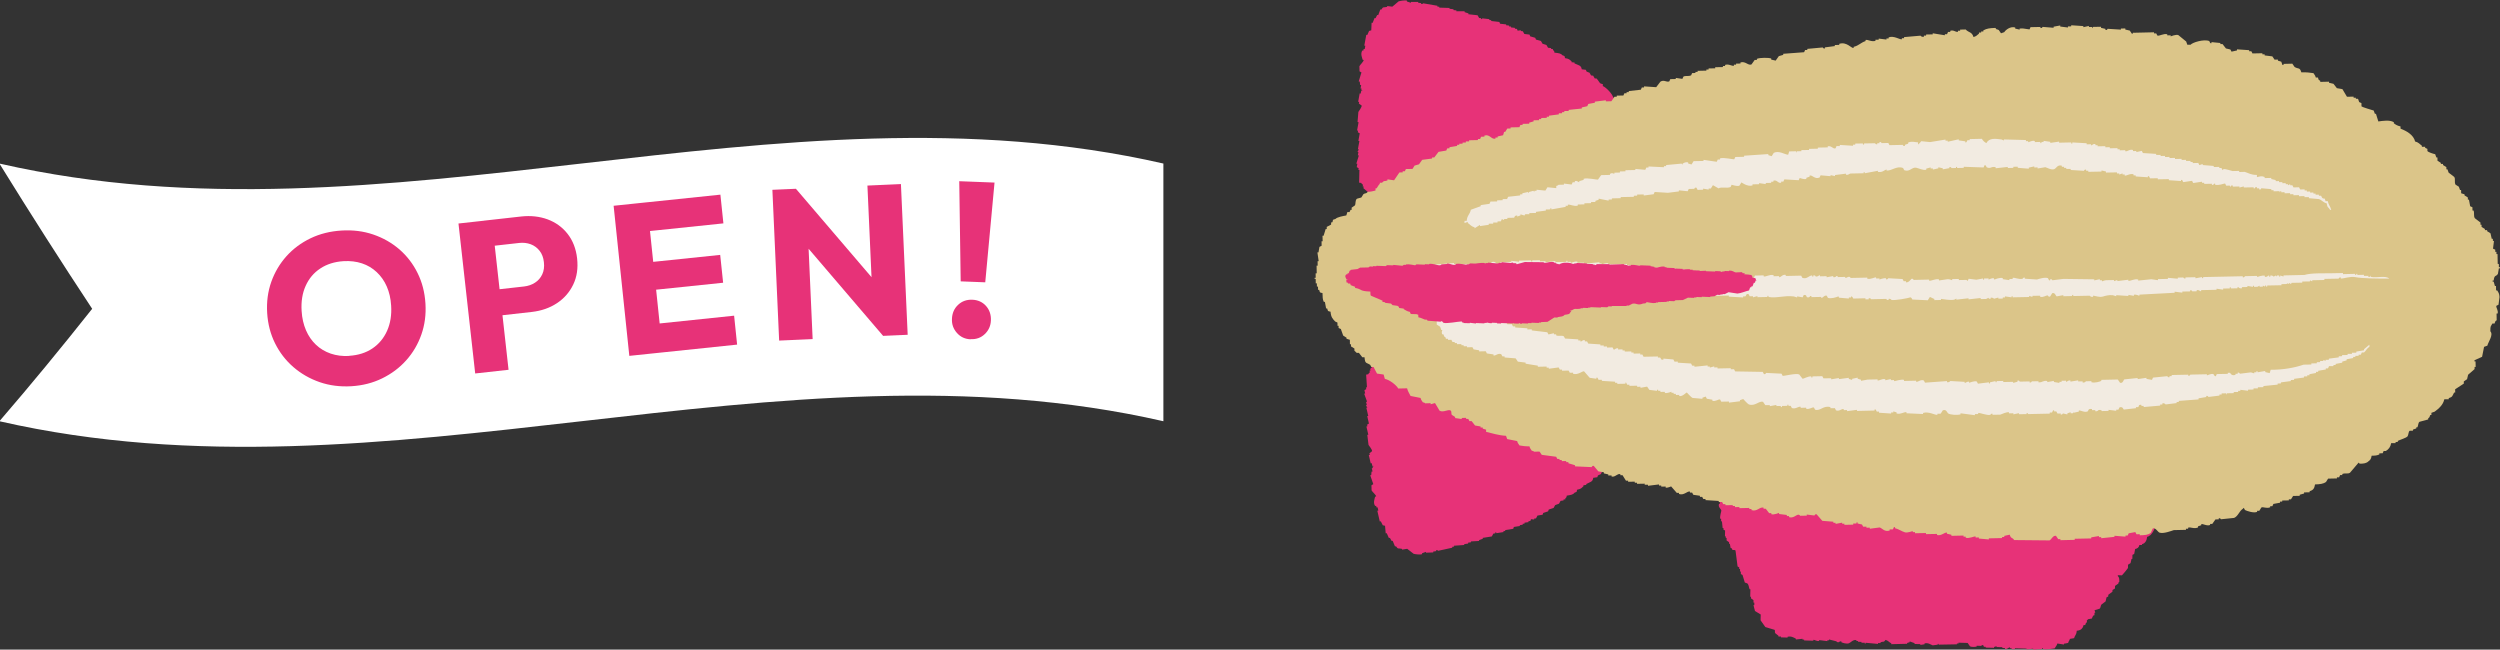 <?xml version="1.0" encoding="UTF-8"?>
<svg id="_レイヤー_2" data-name="レイヤー 2" xmlns="http://www.w3.org/2000/svg" viewBox="0 0 366.43 95.21">
  <rect x="0" y="0" width="366.43" height="95.21" fill="#333333" stroke="none"/>
  <defs>
    <style>
      .cls-1, .cls-2, .cls-3 {
        fill-rule: evenodd;
      }

      .cls-1, .cls-4 {
        fill: #e73278;
      }

      .cls-2 {
        fill: #f2ebe1;
      }

      .cls-3 {
        fill: #dbc589;
      }

      .cls-5 {
        fill: #fff;
      }
    </style>
  </defs>
  <g id="_デザイン" data-name="デザイン">
    <g>
      <path class="cls-5" d="M0,61.76c56.84,12.95,113.68-13.01,170.52-.02V23.97c-56.84-12.99-113.68,12.97-170.52.02v.12c4.5,7.28,9,14.32,13.51,21.15-4.5,5.68-9,11.15-13.51,16.38v.12Z"/>
      <g>
        <path class="cls-4" d="M51.52,56.61c-1.67.1-3.22-.1-4.67-.6-1.44-.5-2.73-1.24-3.85-2.21-1.13-.98-2.02-2.14-2.69-3.49-.67-1.35-1.05-2.83-1.15-4.43-.1-1.63.1-3.14.6-4.56.5-1.41,1.24-2.66,2.22-3.76.98-1.09,2.16-1.97,3.53-2.63,1.37-.66,2.89-1.04,4.56-1.14,1.65-.1,3.19.09,4.63.58s2.72,1.22,3.84,2.18c1.11.97,2.01,2.13,2.67,3.48.67,1.35,1.05,2.84,1.15,4.47.1,1.61-.1,3.12-.6,4.54-.5,1.42-1.24,2.68-2.22,3.77-.98,1.1-2.16,1.98-3.53,2.65-1.37.67-2.87,1.05-4.5,1.15ZM51.19,52.15c1.31-.08,2.45-.44,3.4-1.08.95-.64,1.67-1.51,2.15-2.59.48-1.08.68-2.32.59-3.69-.06-1.04-.28-1.98-.64-2.8-.36-.83-.86-1.53-1.48-2.11-.62-.58-1.34-1.01-2.16-1.28-.82-.27-1.72-.38-2.7-.32-1.31.08-2.45.44-3.4,1.07-.96.63-1.67,1.48-2.15,2.55-.48,1.06-.68,2.3-.59,3.69.06,1.04.28,1.98.64,2.82.36.84.85,1.54,1.46,2.12.61.58,1.33,1.01,2.17,1.3.83.28,1.74.4,2.72.34Z"/>
        <path class="cls-4" d="M69.65,54.74l-2.45-21.98,4.89-.54,2.45,21.98-4.89.54ZM72.5,46.32l-.42-3.8,4.73-.53c.6-.07,1.14-.25,1.61-.56.47-.3.82-.71,1.06-1.22.24-.51.32-1.11.24-1.79-.07-.66-.28-1.22-.63-1.66-.34-.44-.78-.76-1.3-.96-.53-.19-1.09-.26-1.69-.19l-4.73.53-.42-3.8,5.45-.61c1.39-.15,2.68-.01,3.86.42,1.18.44,2.16,1.14,2.93,2.12.77.98,1.24,2.18,1.4,3.61.16,1.43-.03,2.71-.57,3.83-.54,1.12-1.33,2.03-2.39,2.73-1.06.7-2.28,1.12-3.67,1.28l-5.45.61Z"/>
        <path class="cls-4" d="M92.24,52.16l-2.3-22,4.89-.51,2.3,22-4.89.51ZM94.13,33.98l-.44-4.21,11.9-1.24.44,4.21-11.9,1.24ZM95.02,42.58l-.43-4.08,10.97-1.14.43,4.08-10.97,1.14ZM95.98,51.77l-.44-4.24,12.06-1.26.44,4.24-12.06,1.26Z"/>
        <path class="cls-4" d="M114.2,49.91l-.99-22.09,3.44-.15,1.67,4.35.79,17.68-4.91.22ZM129.44,49.23l-13.77-16.1.98-5.47,13.77,16.1-.98,5.47ZM129.44,49.23l-1.51-4.35-.79-17.68,4.91-.22.99,22.09-3.6.16Z"/>
        <path class="cls-4" d="M142.26,49.73c-.81-.03-1.48-.34-2-.93-.52-.58-.77-1.27-.73-2.07.03-.83.33-1.52.9-2.05.56-.53,1.25-.78,2.07-.75.83.03,1.51.34,2.02.91.51.57.75,1.28.72,2.11-.03.79-.32,1.46-.88,2-.55.54-1.25.8-2.08.76ZM140.81,41.24l-.21-14.68,5.17.2-1.36,14.62-3.6-.14Z"/>
      </g>
      <g>
        <path class="cls-1" d="M297.99,95.21c.45-.03.89-.06,1.34-.09,0-.04,0-.08,0-.12.04,0,.08,0,.12,0,0,.04,0,.08,0,.12.63.12,1.22-.04,1.71-.08.14-.28.3-.39.39-.72.32.05.65.1.97.15,0-.04,0-.08,0-.12.2-.04.41-.07.61-.11.09-.33.17-.27.26-.6.2-.04.41-.07.61-.1.13-.45.36-.48.39-1.09.57-.04.89-.31,1-.83.08,0,.16,0,.24,0,.04-.12.09-.24.13-.36.04,0,.08,0,.12,0,0-.12,0-.24,0-.37.04,0,.08,0,.12,0,0-.04,0-.08,0-.12.2-.04.41-.07.61-.11.08-.28.12-.29.26-.48.04,0,.08,0,.12,0,0-.12,0-.24,0-.37.04,0,.08,0,.12,0-.04-.12-.07-.25-.11-.37.25-.07.49-.15.74-.22.16-.11.15-.45.26-.6.21-.16.41-.31.62-.47.05-.2.09-.4.14-.6.08-.04.16-.08.25-.12,0-.08,0-.16,0-.24.21-.16.41-.31.62-.47,0-.08,0-.16,0-.24.12-.08.25-.16.37-.23,0-.12,0-.24,0-.37.17-.12.33-.23.5-.35v-.12c.1-.14,0-.01.13-.12.01-.44,0-.65-.22-.86,0-.04,0-.08,0-.12.2,0,.41.01.61.02.05-.02.84-.99.88-1.07,0-.16,0-.32.01-.49.12-.08.25-.16.37-.23.05-.2.09-.4.14-.61.04,0,.08,0,.12,0,0-.2.01-.41.02-.61.08-.04.16-.08.25-.12.05-.24.09-.48.14-.73.37-.08.53-.22.63-.59.12,0,.24,0,.37,0,0-.04,0-.08,0-.12.47-.1.71-.54.76-1.08.25-.07.1.02.25-.11.39-.1,1.11-1.24.91-1.92-.04,0-.08,0-.12,0-.03-.24-.07-.49-.1-.73.04,0,.08,0,.12,0,0-.08,0-.16,0-.24.04,0,.08,0,.12,0,0-.08,0-.16,0-.24.04,0,.08,0,.12,0,0-.12,0-.24,0-.37.04,0,.08,0,.12,0,.08-.26-.13-.82-.22-.98-.08-.04-.16-.09-.24-.13,0-.16,0-.32.01-.49-.04,0-.08,0-.12,0,0-.08,0-.16,0-.24-.04,0-.08,0-.12,0-.04-.12-.07-.25-.11-.37-.36-.13-.72-.26-1.09-.39,0-.04,0-.08,0-.12-.08,0-.16,0-.24,0,0-.04,0-.08,0-.12-.24.03-.49.07-.73.1,0-.04,0-.08,0-.12-.57-.02-1.14-.03-1.7-.05,0-.04,0-.08,0-.12h-.37c0-.05,0-.09,0-.13-.53.03-1.06.05-1.59.08-.12-.17-.23-.33-.35-.5-.2,0-.41-.01-.61-.02,0-.04,0-.08,0-.12-.25-.07-.37.11-.37.11-.4-.05-.81-.1-1.21-.15,0,.04,0,.08,0,.12-.04,0-.08,0-.12,0,0-.04,0-.08,0-.12-.57-.02-1.14-.03-1.7-.05,0-.04,0-.08,0-.12-.21.08-.41.15-.62.23,0-.04,0-.08,0-.12-.08,0-.16,0-.24,0,0-.04,0-.08,0-.12-.85-.3-1.12.52-1.71.32,0-.04,0-.08,0-.12-.08,0-.16,0-.24,0v-.12c-.12,0-.24,0-.36,0,0-.04,0-.08,0-.12-.2.04-.41.07-.61.1,0-.04,0-.08,0-.12-.28,0-.57-.02-.85-.02,0,.04,0,.08,0,.12l-.37.11v-.12c-.12,0-.24,0-.36,0,0-.04,0-.08,0-.12-.65.02-1.3.05-1.95.07-.18-.03-.74-.29-1.09-.15-.04.08-.09.16-.13.24-.08,0-.16,0-.24,0v.12c-.49.09-.66-.6-1.33-.4,0,.04,0,.08,0,.12-.08,0-.16,0-.24,0,0,.04,0,.08,0,.12-.65-.06-1.3-.12-1.94-.17v.12c-.08,0-.17,0-.25,0-.12.06-.02.31-.37.23,0-.04,0-.08,0-.12-.2-.05-.4-.09-.61-.14,0-.04,0-.08,0-.12-.08,0-.16,0-.24,0,0-.04,0-.08,0-.12-.57.03-1.14.05-1.71.07,0-.04,0-.08,0-.12-.69.02-1.38.04-2.07.07-.32,0-.65-.02-.97-.03-.04.08-.09.16-.13.24-.12,0-.24,0-.37,0,0,.04,0,.08,0,.12-.48.1-.7-.41-.96-.51-.41.03-.81.06-1.22.09-.04.08-.09.16-.13.24-.12-.04-.24-.09-.36-.13v-.12c-.85-.1-1.7-.21-2.55-.31,0,.04,0,.08,0,.12-.28-.05-.57-.1-.85-.15,0,.04,0,.08,0,.12h-.37c-.04.07-.09.15-.13.23-.3.11-.89-.27-1.33-.28-.16,0-.32,0-.49-.01,0,.04,0,.08,0,.12-.33.08-.55-.11-.73-.14-.44-.08-.85.03-1.1.09-.3.07-.82-.15-.85-.14,0,.04,0,.08,0,.12-.96.15-1.77-.34-2.33.55-.23-.14-.44-.42-.72-.51-.33.03-.65.06-.98.1-.46-.08-1.42-.31-2.07-.18,0,.04,0,.08,0,.12-.23.03-.58-.27-.97-.15,0,.04,0,.08,0,.12-.33.07-.65.14-.98.22,0-.04,0-.08,0-.12-.12-.04-.24-.09-.36-.13,0-.04,0-.08,0-.12-.57.03-1.14.05-1.71.08,0,.04,0,.08,0,.12-.2-.05-.4-.09-.61-.14,0-.04,0-.08,0-.12-.25-.04-.87.34-1.22.21,0-.04,0-.08,0-.12-.08,0-.16,0-.24,0,0-.04,0-.08,0-.12h-.37c0-.05,0-.09,0-.13-.36-.13-.82.14-.98.1,0-.04,0-.08,0-.12-.08,0-.16,0-.24,0-.04-.08-.08-.16-.12-.25h-.37c0-.05,0-.09,0-.13-.49-.05-.97-.11-1.46-.16,0,.04,0,.08,0,.12-.16,0-.32,0-.49-.01v-.12c-.24,0-.48-.01-.73-.02v.12c-.21.03-.21-.12-.24-.13-.28,0-.57-.02-.85-.02,0,.04,0,.08,0,.12-.53-.05-1.05-.11-1.58-.16,0,.04,0,.08,0,.12-.08,0-.16,0-.24,0-.08.12-.17.24-.25.36-.24.03-.49.07-.73.1-.34.14-1.27,1.04-1.38,1.42-.3.07-.27.12-.49.23-.07.17-.05.27-.13.48-.04,0-.08,0-.12,0,.03.33.06.65.1.98-.04,0-.08,0-.12,0,0,.08,0,.16,0,.24-.04,0-.08,0-.12,0,0,.12,0,.24,0,.37-.04,0-.08,0-.12,0-.16.51.29.71.34.98.02.09-.26.87-.15,1.21.04,0,.08,0,.12,0,0,.12,0,.24,0,.37.04,0,.08,0,.12,0,.03.33.06.65.1.98.04,0,.08,0,.12,0,0,.08,0,.16,0,.24.08.04.16.09.24.13,0,.28-.02.57-.02.85.04,0,.08,0,.12,0,0,.08,0,.16,0,.24.04,0,.08,0,.12,0,0,.12,0,.24,0,.37.12.08.24.17.36.25,0,.08,0,.16,0,.24.04,0,.08,0,.12,0,.04.2.07.41.11.61.04,0,.08,0,.12,0,.04.08.08.16.12.25.18.12.37-.04.48.14.1.77.2,1.55.3,2.32.08.04.16.09.24.13,0,.08,0,.16,0,.24.04,0,.08,0,.12,0,0,.12,0,.24,0,.37.04,0,.08,0,.12,0,0,.12,0,.24,0,.37.08.04.16.09.24.13.11.37.22.74.34,1.11.12.04.24.09.36.13.24.2.21.54.34.86.04,0,.08,0,.12,0,0,.37-.02.73-.03,1.1.04,0,.08,0,.12,0,0,.08,0,.16,0,.24.12.08.24.17.36.25,0,.12,0,.24,0,.37.04,0,.08,0,.12,0,0,.12,0,.24,0,.37-.04,0-.08,0-.12,0,.07.29.15.57.22.86.28.17.56.34.84.51,0,.28-.02.57-.02.85.23.33.47.66.7.99.44.13.89.27,1.33.4.16.13,0,.3.11.49.16.13.32.25.48.38,0,.04,0,.08,0,.12.12,0,.24,0,.37,0,0,.04,0,.08,0,.12.32,0,.65.02.97.03,0-.04,0-.08,0-.12.53-.13.92.13,1.21.28,0,.04,0,.08,0,.12.33-.03.65-.06.98-.1,0,.04,0,.08,0,.12.08,0,.16,0,.24,0,0,.04,0,.08,0,.12.45.01.89.02,1.34.04v-.12c.25-.04.45.23.85.15,0-.04,0-.08,0-.12.4.05.81.1,1.21.15,0-.04,0-.08,0-.12.08,0,.16,0,.24,0,0-.04,0-.08,0-.12.36.09.73.18,1.09.27,0,0,.04.19.36.13,0,0,.13-.19.37-.11,0,.04,0,.08,0,.12.21.09.74.27,1.09.15.26-.09.65-.61,1.11-.46,0,.04,0,.08,0,.12.08,0,.16,0,.24,0,0,.04,0,.08,0,.12.16,0,.32,0,.49.01,0,.04,0,.08,0,.12.16,0,.32,0,.49.01,0,.04,0,.08,0,.12.04,0,.08,0,.12,0,0-.04,0-.08,0-.12.61.06,1.22.11,1.82.17,0-.04,0-.08,0-.12.12,0,.24,0,.37,0,0-.04,0-.08,0-.12.45-.17.45.07.74-.35.41.12.45.31.84.51,0,.04,0,.08,0,.12.77-.02,1.54-.04,2.32-.06v-.12c.13-.04.25-.07.37-.11,0-.04,0-.08,0-.12.24.09.48.18.72.26,0,.04,0,.08,0,.12.28,0,.57.02.85.02,0,.04,0,.08,0,.12.2-.04.41-.07.61-.1,0-.04,0-.08,0-.12.55-.15.95.21,1.21.28.24-.03.49-.07.73-.1,0-.04,0-.08,0-.12.04,0,.08,0,.12,0,0,.04,0,.08,0,.12.89-.02,1.79-.03,2.68-.05,0-.04,0-.08,0-.12.08,0,.16,0,.24,0,0-.04,0-.08,0-.12.45.01.89.02,1.34.04.12.17.23.33.35.5.22.12.77.09.97.03,0-.04,0-.08,0-.12.24,0,.49.01.73.02,0-.04,0-.08,0-.12.38-.03.22.17.36.25.08,0,.16,0,.24,0,0,.04,0,.08,0,.12.41.01.81.02,1.22.03,0-.04,0-.08,0-.12.12-.04.25-.07.37-.11,0,.04,0,.08,0,.12.28,0,.57.02.85.02,0,.04,0,.08,0,.12h.37c0,.05,0,.09,0,.13.37.1.54-.25.74-.22,0,.04,0,.08,0,.12.08,0,.16,0,.24,0,0,.04,0,.08,0,.12.16,0,.32,0,.49.01,0-.04,0-.08,0-.12.57.02,1.14.03,1.7.05,0,.04,0,.08,0,.12.29-.03.57-.07.86-.1.04,0,.08,0,.12,0,0,.04,0,.08,0,.12Z"/>
        <path class="cls-1" d="M239.15,17.37c0-.06.09-.1-.01-.3-.18-.14-.36-.29-.53-.43-.39-.61-.71-1.33-1.57-1.64l-.11-.12c.02-.37-.06-.46-.49-.6-.05-.44-1.03-1.5-1.53-1.67.02-.08.03-.16.05-.24-.14-.06-.29-.12-.43-.17-.16-.23-.33-.45-.49-.68-.1-.01-.2-.02-.3-.03-.08-.13-.16-.27-.23-.4-.1-.01-.2-.02-.3-.03-.08-.13-.16-.27-.23-.4-.14-.06-.29-.12-.43-.17-.03-.09-.07-.17-.11-.26-.2-.02-.4-.05-.6-.07-.08-.61-.48-.58-1.07-.87,0-.04.02-.08.02-.12-.15-.02-.3-.03-.45-.05,0-.04.02-.08.02-.12-.33-.26-.33-.38-.98-.48-.05-.35,0-.28-.38-.42-.22-.28-.56-.32-1.16-.38-.05-.31-.03-.21-.23-.4,0-.04.01-.08.02-.12-.1-.01-.2-.02-.3-.03,0-.04.01-.08.02-.12-.15-.02-.3-.03-.45-.05-.08-.13-.16-.27-.23-.4-.19-.06-.39-.13-.58-.19-.08-.13-.16-.27-.23-.4-.24-.07-.49-.14-.73-.21-.04-.09-.07-.17-.11-.26-.24-.07-.49-.14-.73-.21-.04-.09-.07-.17-.11-.26-.25-.03-.5-.06-.75-.09-.08-.13-.16-.27-.23-.4-.1-.01-.2-.02-.3-.03,0-.04.02-.08.02-.12-.16.02-.31.05-.47.07-.03-.09-.07-.17-.11-.26-.1-.01-.2-.02-.3-.03,0-.04.02-.08.02-.12-.2-.02-.4-.05-.6-.07,0-.04.02-.08.02-.12-.1-.01-.2-.02-.3-.03,0-.04.01-.08.02-.12-.15-.02-.3-.03-.45-.05,0-.04.02-.08.02-.12-.3-.03-.6-.07-.9-.1-.03-.09-.07-.17-.11-.26-.4-.05-.8-.09-1.2-.14,0-.04.02-.08.02-.12-.1-.01-.2-.02-.3-.03,0-.04.02-.08.02-.12-.35-.04-.7-.08-1.05-.12,0,.04-.02.08-.02.12-.05,0-.1-.01-.15-.02,0-.04.02-.08.02-.12-.1-.01-.2-.02-.3-.03-.08-.13-.16-.27-.23-.4-.45-.05-.9-.1-1.35-.15,0-.04.01-.08.02-.12-.19-.06-.38-.13-.58-.19,0-.04.01-.08.02-.12-.41,0-.81,0-1.22-.01,0-.04.02-.08.02-.12-.15-.02-.3-.03-.45-.05,0-.04.01-.08.02-.12-.2-.02-.4-.05-.6-.07,0-.04.02-.08.02-.12-.51-.02-1.01-.03-1.52-.05,0-.04.02-.08.02-.12-.1-.01-.2-.02-.3-.03,0-.04.01-.08.02-.12-.69-.12-1.39-.24-2.08-.36-.04,0-.08.15-.32.09,0-.04.01-.08.02-.12-.15-.02-.3-.03-.45-.05,0-.04.02-.08.02-.12-.36,0-.72,0-1.07,0,0,.04-.02.08-.02.12-.19-.06-.38-.13-.58-.19,0-.04.01-.08.02-.12-.28-.1-1.07.04-1.24.11-.3.26-.6.51-.91.77-.25-.03-.5-.06-.75-.09,0,.04-.02.08-.02.12-.55.14-.56-.08-.84.4-.05,0-.1-.01-.15-.02-.1.28-.2.56-.31.83-.05,0-.1-.01-.15-.02-.08.16-.16.31-.24.47-.05,0-.1-.01-.15-.02-.09.24-.19.48-.28.71-.05,0-.1-.01-.15-.02-.02.37-.03.74-.05,1.11-.11.03-.22.06-.32.09-.09.2-.17.39-.26.59-.05,0-.1-.01-.15-.02-.1.53-.19,1.06-.29,1.58.05,0,.1.01.15.02-.03.16-.06.33-.09.49-.05,0-.1-.01-.15-.02-.02.08-.03.16-.05.24-.05,0-.1-.01-.15-.02-.31.5-.03,1.04.05,1.37.05,0,.1.01.15.02.02.21-.55.74-.63.92,0,.25,0,.5.02.75.09.05.19.1.28.16-.13.44-.26.88-.4,1.32.05,0,.1.01.15.02.02.17.04.34.06.5.05,0,.1.01.15.02-.03.16-.06.32-.09.49.05,0,.1.01.15.02-.01.08-.03.16-.04.24.05,0,.1.01.15.02-.01.17-.09-.06-.17.1-.02.12-.04.24-.07.37-.05,0-.1-.01-.15-.02-.07.41-.15.81-.22,1.22.05,0,.1.01.15.02-.02.08-.03.16-.05.24.14.1.27.2.41.29.06.2-.42.83-.48.94-.04.49-.08.99-.12,1.48.05,0,.1.01.15.02-.08.41-.15.81-.22,1.22.05,0,.1.01.15.02-.01.08-.03.16-.04.24.09.05.18.1.28.16-.07.37-.13.73-.2,1.1.05,0,.1.01.15.02-.07.41-.15.81-.22,1.22.05,0,.1.01.15.02-.07.12-.14.23-.22.35.05,0,.1.01.15.02-.03.16-.06.32-.09.49.05,0,.1.01.15.02-.12.4-.25.8-.37,1.2.05,0,.1.01.15.02-.03.16-.06.32-.09.49.09.05.19.1.28.16-.01.08-.03.16-.04.24.05,0,.1.01.15.02-.01.62-.02,1.24-.04,1.86.1.01.2.02.3.03.07.16.21.2.26.28-.01.08-.03.16-.04.24.05,0,.1.01.15.02-.01.08-.03.16-.04.24.22.19.44.38.66.57.03.09.07.17.11.26.1.01.2.02.3.03.03.09.07.17.11.26.1.01.2.02.3.03.08.13.16.27.23.4.1.01.2.02.3.03.03.09.07.17.11.26.1.01.2.02.3.03,0,.04-.02.08-.02.12.15.02.3.03.45.05,0,.04-.02.08-.02.12.1.01.2.02.3.03,0,.04-.01.08-.02.12.6.07,1.2.14,1.8.2.07-.06.1-.09.14-.12.82,2.12,32.84-11.54,32.84-11.54.14.02.27.03.41.05,0,.04-.01.08-.02.12.19.06.38.13.58.19.42-.43.53-.33.67-1.17l-.2-.22Z"/>
        <path class="cls-1" d="M240.72,62.28c-.18-.83-.28-.72-.72-1.14-.19.07-.38.14-.57.21,0,.04.02.08.03.12-.13.02-.27.04-.4.06,0,0-32.58-12.28-33.31-10.12-.03-.02-.07-.05-.14-.11-.6.09-1.19.19-1.79.28,0,.04.02.08.03.12-.1.02-.2.03-.3.05,0,.04.02.08.03.12-.15.02-.3.05-.45.07,0,.04.02.08.03.12-.1.02-.2.03-.3.05-.03.09-.06.18-.09.27-.1.02-.2.03-.3.05-.07.14-.14.27-.22.41-.1.02-.2.03-.3.05-.03.09-.06.18-.09.26-.1.02-.2.03-.3.05-.03.09-.06.18-.09.27-.21.2-.42.4-.64.6.02.08.04.16.05.24-.05,0-.1.02-.15.02.02.08.04.16.05.24-.04.08-.18.13-.24.29-.1.02-.2.03-.3.05.04.62.08,1.24.12,1.86-.05,0-.1.02-.15.02.02.08.04.16.05.24-.09.06-.18.11-.27.17.04.16.07.32.11.48-.05,0-.1.02-.15.02.14.39.28.79.43,1.18-.05,0-.1.02-.15.02.04.16.07.32.11.48-.05,0-.1.02-.15.02.08.11.15.23.23.34-.05,0-.1.02-.15.02.09.4.18.8.28,1.21-.05,0-.1.02-.15.02.08.36.17.72.25,1.09-.09.06-.18.11-.27.17.02.08.04.16.05.24-.05,0-.1.02-.15.02.09.4.18.8.28,1.21-.05,0-.1.02-.15.02.06.49.12.98.18,1.47.06.1.57.72.52.92-.13.1-.26.21-.39.31.02.08.04.16.06.24-.05,0-.1.02-.15.02.09.4.18.8.28,1.21.05,0,.1-.02.15-.02.03.12.06.24.08.36.09.16.16-.08.18.1-.05,0-.1.02-.15.02.02.08.04.16.05.24-.05,0-.1.02-.15.02.04.16.07.32.11.48-.05,0-.1.02-.15.02-.01.17-.03.34-.04.51-.05,0-.1.02-.15.02.15.43.3.87.45,1.3-.09.06-.18.11-.27.17,0,.25.01.5.02.75.08.18.68.69.67.89-.05,0-.1.02-.15.02-.07.33-.33.89,0,1.37.05,0,.1-.02.15-.02.02.08.04.16.06.24.05,0,.1-.02.15-.02.04.16.07.32.11.48-.05,0-.1.02-.15.02.12.52.24,1.05.36,1.57.05,0,.1-.02.15-.02.1.19.19.39.29.58.11.02.22.05.33.07.03.37.07.74.1,1.11.05,0,.1-.02.15-.02.11.23.21.47.31.7.05,0,.1-.02.15-.02.09.15.17.31.26.46.05,0,.1-.02.15-.02.11.27.23.55.34.82.05,0,.1-.02.15-.02.3.47.31.25.86.37,0,.04.02.08.03.12.25-.04.5-.08.75-.12.31.24.63.48.94.73.17.06.97.17,1.25.05,0-.04-.02-.08-.03-.12.19-.07.38-.14.57-.21,0,.04.02.08.03.12.36-.01.71-.03,1.07-.04,0-.04-.02-.08-.03-.12.15-.02.3-.05.45-.07,0-.04-.02-.08-.03-.12.24-.08.29.07.33.07.69-.15,1.37-.3,2.06-.45,0-.04-.02-.08-.03-.12.1-.02.2-.03.3-.05,0-.04-.02-.08-.03-.12.51-.04,1.01-.08,1.52-.11,0-.04-.02-.08-.03-.12.2-.03.4-.06.6-.09,0-.04-.02-.08-.03-.12.15-.02.3-.05.45-.07,0-.04-.02-.08-.03-.12.41-.02.81-.04,1.22-.07,0-.04-.02-.08-.03-.12.19-.07.38-.14.57-.21,0-.04-.02-.08-.03-.12.45-.07.89-.14,1.34-.21.07-.14.14-.27.22-.41.1-.02.2-.03.3-.05,0-.04-.02-.08-.03-.12.05,0,.1-.02.15-.02,0,.04.02.08.03.12.35-.05.7-.11,1.04-.16,0-.04-.02-.08-.03-.12.1-.02.2-.03.3-.05,0-.04-.02-.08-.03-.12.4-.06.8-.13,1.19-.19.03-.09.06-.18.09-.27.3-.05.6-.09.89-.14,0-.04-.02-.08-.03-.12.15-.02.3-.05.45-.07,0-.04-.02-.08-.03-.12.1-.02.2-.03.3-.05,0-.04-.02-.08-.03-.12.2-.03.4-.06.6-.09,0-.04-.02-.08-.03-.12.1-.02.2-.03.3-.05.03-.09.06-.18.09-.26.16.02.32.03.47.05,0-.04-.02-.08-.03-.12.1-.02.2-.03.3-.05.07-.14.14-.27.21-.41l.75-.12c.03-.09.06-.18.09-.26.24-.08.48-.16.72-.24.03-.09.06-.18.09-.26.24-.08.48-.16.72-.24.07-.14.14-.27.22-.41.19-.07.38-.14.57-.21.07-.14.14-.27.22-.41.15-.02.3-.05.45-.07,0-.04-.02-.08-.03-.12.1-.02.2-.03.3-.05,0-.04-.02-.08-.03-.12.19-.2.17-.09.22-.41.59-.09.93-.14,1.14-.43.38-.16.33-.08.36-.43.64-.13.65-.25.96-.53,0-.04-.02-.08-.03-.12.15-.02.3-.05.45-.07,0-.04-.02-.08-.03-.12.58-.31.97-.3,1.03-.91.2-.03.4-.06.6-.09.03-.09.06-.18.09-.26.14-.06.28-.13.42-.19.07-.14.14-.27.22-.41.1-.02.2-.03.3-.05.07-.14.14-.27.22-.41.1-.02.2-.03.3-.05.15-.23.31-.46.46-.7.14-.06.28-.13.42-.19-.02-.08-.04-.16-.06-.24.49-.19,1.43-1.29,1.46-1.73.42-.16.5-.25.46-.62l.1-.13c.85-.35,1.14-1.08,1.5-1.71.17-.15.34-.3.51-.46.1-.21,0-.24,0-.3l.19-.23Z"/>
        <path class="cls-3" d="M253.97,74.01v.16c.11,0,.22,0,.33,0v.16c.22,0,.43,0,.65-.01,0,.05,0,.11,0,.16.48-.01.97-.02,1.45-.03,0,.05,0,.11,0,.16.11,0,.22,0,.32,0v.16c.83.27,1.21-.53,1.77-.36,0,.05,0,.11,0,.16.11,0,.22,0,.32,0,.17.21.33.42.5.64.11,0,.22,0,.32,0v.16c.35.13,1.12-.19,1.13-.19v.16c.38.05.76.09,1.14.14v.16c.11,0,.22,0,.33,0v.16c.6.19.99-.29,1.29-.35.27-.06.29.15.33.15.32,0,.65-.01.97-.02,0-.05,0-.11,0-.16.38.05.76.09,1.13.14.02,0,.06-.26.32-.17.28.32.55.63.83.95.54.04,1.08.08,1.62.13,0,.05,0,.11,0,.16.11,0,.22,0,.32,0,0,.05,0,.11,0,.16.32-.06.64-.12.97-.18v.16c.11,0,.22,0,.33,0v.16c.43,0,.86-.02,1.29-.03v-.16c.16,0,.32,0,.48-.01v-.16c.05,0,.1,0,.16,0v.16c.22.05.44.1.65.15.06.11.11.21.17.32.16,0,.32,0,.48-.01v.16c.16,0,.33,0,.49-.01v.16c.49-.06.97-.13,1.45-.19.37.12.72.7,1.46.45,0-.05,0-.11,0-.16.16,0,.32,0,.48-.01.05-.11.1-.22.15-.33.05,0,.11,0,.16,0,0,.05,0,.11,0,.16.57.14.98.47,1.47.61.34.1,1.13-.19,1.13-.19v.16c.11,0,.22,0,.33,0,0,.05,0,.11,0,.16.54-.01,1.08-.02,1.61-.03v.16c.54-.01,1.08-.02,1.62-.03v.16c.66.16,1.07-.42,1.45-.35,0,.05,0,.11,0,.16.22.05.43.1.65.15,0,.05,0,.11,0,.16.59-.01,1.18-.03,1.78-.04,0,.05,0,.11,0,.16.11,0,.22,0,.32,0,0,.05,0,.11,0,.16.49.16,1.22-.23,1.45-.19,0,.05,0,.11,0,.16.16,0,.32,0,.48-.01v.16c.49.04.97.09,1.46.13,0-.05,0-.11,0-.16.65-.01,1.29-.03,1.94-.04v-.16c.1,0,.21,0,.32,0v-.16c.26-.06.53-.12.8-.18.2.65.33.32.66.79,1.72.02,3.45.03,5.17.05.28-.11.52-.78.95-.67.11.16.22.32.33.48.11,0,.22,0,.32,0,0,.05,0,.11,0,.16.7-.02,1.4-.03,2.1-.05,0-.05,0-.11,0-.16.81-.02,1.61-.03,2.42-.05,0-.05,0-.11,0-.16.38-.06.75-.12,1.13-.19v.16c.11,0,.22,0,.33,0v.16c.65-.07,1.29-.14,1.94-.2,0-.05,0-.11,0-.16.54.04,1.08.08,1.62.13v-.16c.1,0,.21,0,.32,0,.05-.11.1-.22.15-.33.32-.06.64-.12.97-.18.06.11.11.21.17.32.16,0,.32,0,.48-.01v.16c.74-.02,1.2-.04,1.61-.36.1-.22.21-.43.31-.65.4-.15.73.54.98.62.57.2,1.75-.26,2.09-.37.59-.01,1.18-.03,1.78-.04v-.16c.1,0,.21,0,.32,0,0-.05,0-.11,0-.16.4-.13.84.23,1.45-.03,0-.05,0-.11,0-.16.16-.06.32-.11.48-.17v-.16c.23-.08.82.32,1.29.13v-.16c.1,0,.21,0,.32,0,.16-.22.31-.44.47-.66.16,0,.32,0,.48-.01v-.16c.25-.06.3.15.32.15.64-.07,1.29-.14,1.93-.2.58-.24.75-.99,1.26-1.32l.16-.16c.06.11.11.21.17.32.27.14,1.27.49,1.78.28,0-.05,0-.11,0-.16.11,0,.22,0,.32,0,.1-.16.21-.33.31-.49.28-.13.76.2,1.29-.03v-.16c.1,0,.21,0,.32,0,.05-.11.1-.22.15-.33.32-.06.64-.12.97-.18,0-.05,0-.11,0-.16.11,0,.22,0,.32,0v-.16c.32,0,.64-.01.97-.02v-.16c.1,0,.21,0,.32,0,.1-.16.21-.33.31-.49.32,0,.65-.01.97-.02v-.16c.21-.06.42-.12.64-.18,0-.05,0-.11,0-.16.27,0,.54-.01.81-.02,0-.05,0-.11,0-.16.54-.15.7-.42.79-.99.71-.03,1.17-.06,1.61-.36.1-.16.21-.33.31-.49.43,0,.86-.02,1.29-.03v-.16c.1,0,.21,0,.32,0,.05-.11.1-.22.15-.33.11,0,.22,0,.32,0,0-.05,0-.11,0-.16.43-.18.8.04,1.13-.19.42-.49.84-.99,1.26-1.48l.16.16c.58.01,1.01-.07,1.28-.35.31-.21.39-.38.47-.82.49-.01.79-.02,1.13-.19,0-.05,0-.11,0-.16.16,0,.32,0,.48-.01.05-.11.1-.22.15-.33.11,0,.22,0,.32,0,.41-.25.68-.58.78-1.15.22,0,.43,0,.65-.01v-.16c.1,0,.21,0,.32,0v-.16c.33-.18,1.25-.43,1.44-.68.13-.17.11-.68.31-.81.16,0,.32,0,.48-.01v-.16c.16-.06.32-.11.48-.17v-.16c.05,0,.1,0,.16,0,.14-.2.1-.66.31-.81.43-.12.86-.23,1.28-.35v-.16c.43-.39.05-.05.31-.49.05,0,.11,0,.16,0,0-.11,0-.22,0-.32.16-.06.32-.11.48-.17.57-.42,1.25-.99,1.41-1.81.22,0,.43,0,.65-.01v-.16c.58-.17.53-.34.79-.82.05,0,.11,0,.16,0,0-.16,0-.32-.01-.48.42-.28.85-.56,1.27-.83,0-.11,0-.22,0-.32.16-.11.32-.22.48-.33.05-.22.1-.43.15-.65.32-.28.63-.55.95-.83,0-.11,0-.22,0-.32.05,0,.11,0,.16,0,0-.27-.01-.54-.02-.81-.05,0-.11,0-.16,0,0-.05,0-.11,0-.16,0,0,1.04-.47,1.12-.51.1-.49.19-.97.29-1.46.16-.06.32-.11.48-.17.13-.56.94-1.59.44-2.11,0-.84.04-.63.3-1.14.11,0,.22,0,.32,0,.1-.47.28-.4.31-.49,0-.32-.01-.65-.02-.97.05,0,.11,0,.16,0,.12-.49-.26-.87-.19-1.13.11-.06.21-.11.32-.17.05-.38.09-.76.14-1.13-.02-.48-.15-.67-.34-.96-.05,0-.11,0-.16,0,0-.22,0-.43-.01-.65-.05,0-.11,0-.16,0-.06-.21-.12-.43-.18-.64-.05,0-.11,0-.16,0v-.16c.05,0,.1,0,.16,0,.1-.91.34-.51.62-.98.05-.27.1-.54.14-.81.05,0,.11,0,.16,0v-.16c-.06,0-.11,0-.16,0,0-.16,0-.32-.01-.48-.05,0-.11,0-.16,0-.01-.48-.02-.97-.03-1.45-.05,0-.11,0-.16,0v-.32c-.06,0-.11,0-.17,0,0-.11,0-.22,0-.32-.11-.05-.22-.1-.33-.15.05-.38.09-.76.14-1.13-.05,0-.11,0-.16,0v-.32c-.06,0-.11,0-.17,0-.06-.27-.12-.54-.18-.8-.16-.1-.33-.21-.49-.31v-.16c-.11,0-.22,0-.33,0v-.16c-.17-.1-.33-.21-.49-.31,0-.11,0-.22,0-.32-.05,0-.11,0-.16,0,0-.11,0-.22,0-.32-.27-.21-.55-.42-.82-.63-.22-.32-.04-.73-.19-1.13-.05,0-.11,0-.16,0,0-.16,0-.32-.01-.48-.11-.05-.22-.1-.33-.15-.06-.32-.12-.64-.18-.96-.05,0-.11,0-.16,0,0-.11,0-.22,0-.32-.16-.1-.33-.21-.49-.31v-.16c-.17-.05-.33-.1-.49-.15,0-.16,0-.32-.01-.48-.05,0-.11,0-.16,0-.06-.16-.11-.32-.17-.48-.16-.1-.33-.21-.49-.31-.21-.39.03-.81-.19-1.13-.27-.21-.55-.42-.82-.63-.06-.16-.11-.32-.17-.48-.05,0-.11,0-.16,0,0-.11,0-.21,0-.32-.16-.1-.33-.21-.49-.31,0-.05,0-.11,0-.16-.11,0-.22,0-.32,0v-.16c-.17-.1-.33-.21-.49-.31,0-.16,0-.32-.01-.48-.05,0-.11,0-.16,0-.06-.16-.11-.32-.17-.48-.3-.06-.99-.28-1.14-.46,0-.11,0-.21,0-.32-.11-.05-.22-.1-.33-.15,0-.05,0-.11,0-.16-.16,0-.32,0-.48.01v-.16c-.35-.26-.5-.51-.99-.62-.23-.99-1.29-1.56-2.14-1.89,0-.11,0-.22,0-.32-.46-.1-.66-.23-.98-.46v-.16c-.62-.37-1.6-.2-2.27-.11-.12-.37-.23-.75-.35-1.12-.05,0-.11,0-.16,0-.06-.16-.11-.32-.17-.48-.18-.04-1.73-.52-1.79-.61,0-.16,0-.32-.01-.48-.11-.05-.22-.1-.33-.15-.06-.16-.11-.32-.17-.48-.11,0-.22,0-.32,0v-.16c-.11,0-.22,0-.33,0,0-.05,0-.11,0-.16-.32,0-.65.01-.97.02-.22-.37-.45-.74-.67-1.12-.27-.05-.54-.1-.81-.14-.17-.21-.33-.42-.5-.64-.22-.05-.43-.1-.65-.15v-.16c-.43,0-.86.02-1.29.03,0-.05,0-.11,0-.16-.28-.18-.23-.09-.33-.48-.11,0-.22,0-.32,0-.11-.39-.18-.35-.34-.64-.5-.08-1.08-.15-1.78-.12-.23-.79-.44-.44-.99-.79-.11-.16-.22-.32-.33-.48-.43,0-.86.02-1.29.03v.16c-.05,0-.1,0-.16,0-.06-.16-.11-.32-.17-.48-.16-.05-.33-.1-.49-.15v-.16c-.16,0-.33,0-.49.01-.11-.16-.22-.32-.33-.48-.38-.05-.76-.09-1.13-.14v-.16c-.11,0-.22,0-.33,0,0-.05,0-.11,0-.16-.48.01-.97.02-1.45.03-.06-.11-.11-.21-.17-.32-.11,0-.22,0-.32,0v-.16c-.6-.04-1.19-.08-1.78-.12,0,.05,0,.11,0,.16-.27.06-.54.12-.8.18-.06-.11-.11-.21-.17-.32-.22-.05-.43-.1-.65-.15-.17-.21-.33-.42-.5-.64-.11,0-.22,0-.32,0v-.16c-.44-.04-.87-.09-1.3-.13,0,.05,0,.11,0,.16-.05,0-.11,0-.16,0-.06-.11-.11-.21-.17-.32-.8-.31-2.48.22-2.73.54-.16,0-.32,0-.48.01-.06-.16-.11-.32-.17-.48-.38-.32-.77-.63-1.15-.94-.35-.13-1.11.19-1.13.19v-.16c-.16,0-.33,0-.49.01v-.16c-.55-.15-1.13.29-1.45.19-.06-.11-.11-.21-.17-.32-.11,0-.22,0-.32,0,0-.05,0-.11,0-.16-1.02.02-2.04.04-3.07.07-.19.06.06.24-.16.16-.11-.16-.22-.32-.33-.48-.22-.05-.43-.1-.65-.15,0-.05,0-.11,0-.16-.22,0-.43,0-.65.01,0,.05,0,.11,0,.16-.65-.04-1.29-.08-1.94-.12-.04.01-.04.23-.32.17,0-.05,0-.11,0-.16-.22-.05-.43-.1-.65-.15v-.16c-.38,0-.76.02-1.13.02-.22.06.07.2-.16.17v-.16c-.16,0-.33,0-.49.01v-.16c-.27.06-.54.12-.81.18v-.16c-.6-.04-1.19-.08-1.78-.12,0,.05,0,.11,0,.16-.16,0-.32,0-.48.01,0,.05,0,.11,0,.16-.38-.05-.76-.09-1.13-.14,0-.05,0-.11,0-.16-.32.06-.64.12-.97.18v.16c-.54-.04-1.08-.08-1.61-.13-.04.01-.05.21-.32.17,0-.05,0-.11,0-.16-.48.01-.97.02-1.45.03-.05.11-.1.22-.15.33-.32-.05-.65-.09-.97-.14-.16,0-.32,0-.48.01v.16c-.21-.05-.43-.1-.65-.15,0-.05,0-.11,0-.16-.7-.21-1.4.35-1.6.68-.16.06-.32.11-.48.17-.11-.16-.22-.32-.33-.48-.32-.21-.24.08-.49-.31-.81.03-1.25.07-1.77.36,0,.05,0,.11,0,.16-.11,0-.22,0-.32,0,0,.05,0,.11,0,.16-.11,0-.22,0-.32,0,0,.05,0,.11,0,.16-.28.23-.38.38-.8.5-.23-.79-.71-.63-1.15-1.11-.27,0-.54.01-.81.02v.16c-.1,0-.21,0-.32,0,0,.05,0,.11,0,.16-.35.09-.63-.33-1.13-.14v.16c-.1,0-.21,0-.32,0-.05.11-.1.22-.15.33-.11,0-.22,0-.32,0v.16c-.59-.1-1.18-.19-1.78-.29v.16c-.32,0-.64.01-.97.02v.16c-.1,0-.21,0-.32,0,0,.05,0,.11,0,.16-.34.1-.49-.15-.49-.15-.81.07-1.61.14-2.42.21,0,.05,0,.11,0,.16-.11,0-.22,0-.32,0,0,.05,0,.11,0,.16-.33.07-1.15-.57-1.94-.28,0,.05,0,.11,0,.16-.11,0-.22,0-.32,0v.16c-.37-.05-.75-.09-1.13-.14v.16c-.16,0-.32,0-.48.01v.16c-.56.19-1.09-.21-1.45-.13v.16c-.78.27-.96.66-1.75.85v.16c-.32.11-.99-.96-2.11-.6,0,.05,0,.11,0,.16-.22,0-.43,0-.65.01,0,.05,0,.11,0,.16-.48.06-.97.13-1.45.19v.16c-.26.05-.29-.15-.32-.15-.75.07-1.5.14-2.26.21,0,.05,0,.11,0,.16-.11,0-.22,0-.32,0-.05.11-.1.22-.15.33-1.02.08-2.04.15-3.06.23v.16c-.21.06-.42.12-.64.18-.16.22-.31.44-.47.66-.22-.05-.43-.1-.65-.15,0-.05,0-.11,0-.16-.39-.14-1.65-.14-2.1.05,0,.05,0,.11,0,.16-.11,0-.22,0-.32,0-.16.22-.31.44-.47.66-.5.21-.87-.52-1.62-.29v.16c-.21,0-.43,0-.64.01,0,.05,0,.11,0,.16-.11,0-.22,0-.32,0,0,.05,0,.11,0,.16-.28.07-.79-.32-1.29-.13,0,.05,0,.11,0,.16-.11,0-.22,0-.32,0v.16c-.37,0-.75.02-1.13.02v.16c-.32,0-.64.01-.97.02,0,.05,0,.11,0,.16-.11,0-.22,0-.32,0v.16c-.43,0-.86.02-1.29.03v.16c-.1,0-.21,0-.32,0,0,.05,0,.11,0,.16-.16,0-.32,0-.48.01-.05.11-.1.22-.15.33-.41.2-.8,0-1.13.19-.05.11-.1.22-.15.33-.32-.05-.65-.09-.97-.14v.16c-.27,0-.53.01-.8.02-.05.11-.1.22-.15.33-.43.17-.74-.29-1.29.03-.21.27-.42.55-.63.82-.59-.04-1.19-.08-1.78-.12v.16c-.1,0-.21,0-.32,0-.05.11-.1.22-.15.33-.59.07-1.18.13-1.77.2v.16c-.1,0-.21,0-.32,0v.16c-.1,0-.21,0-.32,0-.05.11-.1.22-.15.33-.32,0-.65.01-.97.02v.16c-.1,0-.21,0-.32,0-.16.22-.31.44-.47.66-.27,0-.54.01-.81.02v-.16c-.54.07-1.08.13-1.61.2v.16c-.32.06-.64.12-.96.18-.05.11-.1.22-.15.33-.27.06-.54.12-.8.18v.16c-.64.07-1.29.13-1.93.2v.16c-.21,0-.43,0-.64.01v.16c-.1,0-.21,0-.32,0,0,.05,0,.11,0,.16-.16,0-.32,0-.48.01v.16c-.48.06-.96.13-1.45.19v.16c-.1,0-.21,0-.32,0,0,.05,0,.11,0,.16l-.81.02c0,.05,0,.11,0,.16-.11,0-.22,0-.32,0v.16c-.27,0-.53.01-.8.02v.16c-.21.06-.42.12-.64.18,0,.05,0,.11,0,.16-.32,0-.65.01-.97.02v.16c-.1,0-.21,0-.32,0-.05.11-.1.22-.15.33-.43,0-.86.02-1.29.03,0,.05,0,.11,0,.16-.16,0-.32,0-.48.01-.1.16-.21.33-.31.49-.05,0-.11,0-.16,0-.05.16-.1.32-.15.49-.27.06-.54.12-.8.18v.16c-.1,0-.21,0-.32,0,0,.05,0,.11,0,.16-.62.15-.83-.7-1.62-.45v.16c-.16,0-.32,0-.48.01-.05.11-.1.22-.15.33-.11,0-.22,0-.32,0v.16c-.43,0-.86.02-1.29.03v.16c-.16,0-.32,0-.48.01,0,.05,0,.11,0,.16-.16,0-.32,0-.48.01,0,.05,0,.11,0,.16-.16,0-.32,0-.48.01v.16c-.1,0-.21,0-.32,0v.16c-.37.06-.75.12-1.12.19,0,.05,0,.11,0,.16-.11,0-.22,0-.32,0-.05.11-.1.22-.15.33-.38.06-.75.12-1.13.19-.21.27-.42.55-.63.82-.11,0-.22,0-.32,0v.16c-.48.06-.96.13-1.45.19-.16.22-.31.44-.47.66-.21.06-.43.12-.64.18-.1.16-.21.33-.31.49-.32,0-.65.01-.97.02-.05.11-.1.22-.15.33-.11,0-.22,0-.32,0,0,.05,0,.11,0,.16-.16,0-.32,0-.48.01-.26.38-.52.76-.78,1.15-.32-.05-.65-.09-.97-.14,0,.05,0,.11,0,.16-.49.19-.45-.05-.8.34-.11,0-.22,0-.32,0v.16c-.2.18-.31.43-.47.66-.05,0-.11,0-.16,0,0,.11,0,.22,0,.32-.4.09-.59.17-1.13.19-.27.33-.36.14-.64.34-.1.16-.21.33-.31.49-.21.06-.43.12-.64.18-.29.23-.15.7-.3.98-.16.11-.32.22-.48.33,0,.11,0,.21,0,.32-.05,0-.11,0-.16,0-.05.11-.1.22-.15.33-.11,0-.22,0-.32,0-.05.16-.1.32-.15.49-.47.09-1.33.23-1.6.52-.64.2-.2.06-.47.5-.05,0-.11,0-.16,0,0,.11,0,.21,0,.32-.21.11-.43.22-.64.34,0,.11,0,.21,0,.32-.05,0-.11,0-.16,0-.1.33-.2.65-.3.98-.05,0-.11,0-.16,0,0,.27.01.54.02.81-.05,0-.11,0-.16,0,0,.21,0,.43.01.65-.11.06-.21.11-.32.17-.05.27-.1.54-.14.81-.05,0-.11,0-.16,0,.06.43.13.86.19,1.29-.05,0-.11,0-.16,0,0,.22,0,.43.01.65-.05,0-.11,0-.16,0,0,.38.02.75.02,1.13-.05,0-.11,0-.16,0,0,.21,0,.43.01.65-.05,0-.11,0-.16,0v.16c.06,0,.11,0,.16,0,0,.21,0,.43.01.65.05,0,.11,0,.16,0,0,.16,0,.32.01.48.05,0,.11,0,.16,0,0,.16,0,.32.01.48.05,0,.11,0,.16,0,.13.44.05.37.49.47.01.54.01.92.19,1.29.05,0,.11,0,.16,0,.06.32.12.64.18.97.05,0,.11,0,.16,0,.13.44.05.37.49.47.06.79.29,1.03.68,1.44.11.05.22.1.33.15,0,.16,0,.32.01.48.05,0,.11,0,.16,0,0,.11,0,.22,0,.32.11.05.22.1.33.15.11.32.23.64.34.96.16.1.33.21.49.31,0,.05,0,.11,0,.16.16.05.33.1.49.15,0,.22,0,.43.01.65.05,0,.11,0,.16,0v.32c.17.1.33.21.5.31v.32s.34.32.34.32c.11,0,.22,0,.32,0,.17.21.33.42.5.64.11,0,.22,0,.32,0,.09,1,.23.72.83,1.11.06.11.11.21.17.32.11,0,.22,0,.32,0,.17.32.34.64.51.96.32.05.65.09.97.14.06.21.12.43.18.64.7.13,1.65.88,1.97,1.41.43,0,.86-.02,1.29-.03.12.48.32.73.51,1.12.49.1.97.19,1.46.29.11.39.18.35.34.64.32.05.33.15.33.15.27,0,.54-.01.81-.02,0,.05,0,.11,0,.16.21-.06.43-.12.64-.18.22.37.45.74.67,1.12.58.32,1.21-.25,1.61-.03.19.1.07.48.18.64.16.1.33.21.49.31,0,.05,0,.11,0,.16.32.05.65.09.97.14v-.16c.21,0,.43,0,.64-.01,0,.05,0,.11,0,.16.11,0,.22,0,.32,0,.06.11.11.21.17.32.11,0,.22,0,.32,0,.17.21.33.42.5.64.27.05.54.1.81.14,0,.05,0,.11,0,.16.11,0,.22,0,.32,0,0,.05,0,.11,0,.16.16.05.33.1.49.15,0,.11,0,.22,0,.32.84.2,1.89.53,2.92.58.06.16.11.32.17.48.49.1.97.19,1.46.29.11.39.18.35.34.64.44.07.84.15,1.46.13.11.39.18.35.34.64.34.06.31.15.33.15.27,0,.54-.01.81-.02.11.16.22.32.33.48.7.09,1.4.19,2.11.28.06.11.11.21.17.32.11,0,.22,0,.32,0v.16c.11,0,.22,0,.33,0v.16c.22,0,.43,0,.65-.01,0,.05,0,.11,0,.16.11,0,.22,0,.32,0v.16c.33.1.65.2.98.3v.16c.81.04,1.62.07,2.43.11.03,0,.05-.26.32-.17.22.26.44.53.66.79.27.05.54.1.81.14v.16c.22.05.44.1.65.15,0,.05,0,.11,0,.16.16,0,.32,0,.48-.01v.16c.56.13.81-.47,1.29-.35,0,.05,0,.11,0,.16.11,0,.22,0,.32,0,.17.27.33.53.5.8.11,0,.22,0,.32,0v.16c.33,0,.65-.01.97-.02v.16c.11,0,.22,0,.33,0,0,.05,0,.11,0,.16.38,0,.75-.02,1.13-.02,0,.05,0,.11,0,.16.16,0,.32,0,.48-.01v.16c.54-.07,1.08-.13,1.61-.2v.16c.11,0,.22,0,.33,0v.16c.22,0,.43,0,.65-.01,0,.05,0,.11,0,.16.25.07.8-.18.8-.18.28.32.55.63.83.95.11,0,.22,0,.32,0v.16c.73.26,1.2-.45,1.61-.36,0,.05,0,.11,0,.16.11,0,.22,0,.32,0,.06.11.11.21.17.32.32.05.65.09.97.14v.16c.11,0,.22,0,.33,0,.06.11.11.21.17.32.11,0,.22,0,.32,0v.16c.65.04,1.3.08,1.94.12v.16c.16,0,.33,0,.49-.01.06.11.11.21.17.32.11,0,.22,0,.32,0,0,.05,0,.11,0,.16.38,0,.75-.02,1.13-.02Z"/>
        <path class="cls-2" d="M276.74,43.81c.42-.07.49.15.49.15.45.11,2.52-.25,2.74-.38.27.03.28.3.33.32.75.04,1.51.08,2.26.11.1-.16.21-.33.31-.49.22.1.44.21.65.31v.16c.33,0,.65-.01.97-.02v-.16c.43.03,1.23.24,1.94.12.11-.06.21-.11.32-.17v.16c.59-.07,1.18-.13,1.78-.2v.16c.59-.07,1.18-.13,1.78-.2,0,.05,0,.11,0,.16.27,0,.54-.01.81-.02.11-.06.21-.11.32-.17,0,0,.08.21.33.15,0-.05,0-.11,0-.16.35-.07.49.15.49.15.21-.06.43-.12.64-.18,0,.05,0,.11,0,.16.22,0,.43,0,.65-.01v-.16c.1,0,.21,0,.32,0,0-.05,0-.11,0-.16.32.05.65.09.97.14v-.16c.05,0,.1,0,.16,0,0,.05,0,.11,0,.16.81-.02,1.61-.03,2.42-.05v-.16c.16.05.32.1.48.15,0-.05,0-.11,0-.16.38,0,.75-.02,1.13-.02,0,.05,0,.11,0,.16.52.13.81-.24,1.13-.19.02,0,.06.26.33.15.1-.16.21-.33.31-.49.44-.13.49.41.66.47.32-.06.64-.12.97-.18v.16c.43,0,.86-.02,1.29-.03v-.16c.05,0,.1,0,.16,0v.16c.81-.02,1.62-.03,2.42-.05.01,0,.13.24.49.15v-.16c.29.02.93.29,1.45.13.34-.1.85-.26,1.45-.19.16.05.33.1.49.15,0-.05,0-.11,0-.16.59.04,1.19.08,1.78.12v-.16c.27.05.54.1.81.14,0-.05,0-.11,0-.16.38-.09.7.16.81.14v-.16c1.72-.09,3.44-.18,5.16-.27,0-.05,0-.11,0-.16.38.05.76.09,1.13.14,0-.05,0-.11,0-.16.38,0,.75-.02,1.13-.02v-.16c.3-.06.32.15.32.15.22,0,.43,0,.65-.01,0-.05,0-.11,0-.16.37-.1.45.18.65.15v-.16c.75-.02,1.5-.03,2.26-.05v-.16c.32.05.64.09.97.14v-.16c.32,0,.64-.01.97-.02,0-.05,0-.11,0-.16.05,0,.11,0,.16,0,0,.05,0,.11,0,.16.32,0,.65-.01.97-.02,0-.05,0-.11,0-.16.05,0,.11,0,.16,0,0,0,.14.25.49.15,0-.05,0-.11,0-.16.27,0,.54-.01.81-.02v-.16c.27.05.54.1.81.14v-.16c.05,0,.1,0,.16,0v.16c.16,0,.33,0,.49-.01.11-.06.21-.11.32-.17,0,.05,0,.11,0,.16.16,0,.32,0,.48-.01v-.16c.11.05.21.1.32.15v-.16c.05,0,.1,0,.16,0v.16c.06,0,.11,0,.16,0v-.16c.7-.01,1.4-.03,2.09-.04v-.16c.27,0,.53-.01.8-.02v-.16s.16.16.16.16c.11-.06.21-.11.32-.17,0,.05,0,.11,0,.16.05,0,.11,0,.16,0,0-.05,0-.11,0-.16.54-.01,1.08-.02,1.61-.03v-.16c.37,0,.75-.02,1.13-.02,0-.05,0-.11,0-.16.11.05.22.1.33.15,0-.05,0-.11,0-.16.59-.01,1.18-.03,1.78-.04v-.16c.7-.01,1.4-.03,2.09-.04.05-.01.04-.22.32-.17v.16c.43.02,1.38-.35,2.1-.21,1.01.2,3.31.23,5.01.22-.59-.51-1.85-.05-2.75-.26v-.16c-.23.04.05.09-.16.17-.05,0-.11,0-.16,0v-.16c-.22,0-.43,0-.65.01,0-.05,0-.11,0-.16-.32,0-.65.01-.97.02v-.16c-.06,0-.11,0-.16,0v.16c-.05,0-.1,0-.16,0v-.16c-.6.01-1.19.03-1.78.04v-.16c-.54.01-1.08.02-1.62.03-1.3.03-3.01-.06-4.03.25-1.02.02-2.04.04-3.07.07v.16c-.16-.05-.32-.1-.48-.15,0,.05,0,.11,0,.16-.05,0-.11,0-.16,0v-.16c-.11,0-.22,0-.33,0v.16s-.16-.16-.16-.16c-.11.06-.21.11-.32.17,0,0-.13-.23-.49-.15v.16c-.05,0-.1,0-.16,0v-.16c-.06,0-.11,0-.16,0,0,0-.15.25-.48.17v-.16c-.4-.09-1.1.19-1.13.19v-.16c-.6.01-1.19.03-1.78.04-.05.01-.04.22-.32.17v-.16c-1.94.04-3.88.08-5.81.12v.16c-.05,0-.1,0-.16,0v-.16c-.33.06-.65.12-.97.18v-.16c-.49.01-.97.02-1.46.03v.16c-.26.05-.29-.15-.32-.15-.27,0-.54.01-.81.02v.16c-.48-.04-.97-.09-1.45-.13v.16c-.48.01-.96.02-1.45.03,0,.05,0,.11,0,.16-.32-.05-.65-.09-.97-.14-.64.07-1.29.14-1.93.2,0-.05,0-.11,0-.16-.58-.15-1.08.25-1.45.19,0-.05,0-.11,0-.16-.54.07-1.07.13-1.61.2,0-.05,0-.11,0-.16-.16.06-.32.11-.48.17,0-.05,0-.11,0-.16-.38,0-.75.02-1.13.02-.25.01-.64.18-.64.17,0-.05,0-.11,0-.16-.11,0-.22,0-.32,0v-.16c-.27.06-.54.12-.81.18,0-.05,0-.11,0-.16-1.51-.02-3.02-.04-4.52-.06-.54.07-1.07.13-1.61.2-.05-.01-.05-.22-.33-.15v.16c-.05,0-.1,0-.16,0-.06-.11-.11-.21-.17-.32-.48-.18-1.38.13-1.61.2-.59-.04-1.19-.08-1.78-.12,0-.05,0-.11,0-.16-.27-.04-.28.16-.32.17-.57.14-1.1-.21-1.46-.13,0,.05,0,.11,0,.16-.16,0-.32,0-.48.01v.16c-.32-.05-.64-.09-.97-.14,0-.05,0-.11,0-.16-.46-.12-1.13.19-1.13.19-.05,0-.11,0-.16,0,0-.05,0-.11,0-.16-.38-.06-.7.19-.8.18,0-.05,0-.11,0-.16-.22,0-.43,0-.65.01,0,.05,0,.11,0,.16-.05,0-.11,0-.16,0,0-.05,0-.11,0-.16-.32.06-.64.12-.97.18-.38-.05-.76-.09-1.13-.14-.05.11-.1.22-.15.33l-.16-.16c-.38,0-.75.02-1.13.02,0-.05,0-.11,0-.16-.32,0-.65.01-.97.02,0,.05,0,.11,0,.16-.15,0-.28-.15-.65-.15-.43.06-.86.13-1.29.19,0-.05,0-.11,0-.16-.58-.13-1.08.26-1.45.19,0-.05,0-.11,0-.16-.75.02-1.51.03-2.26.05-.04,0-.06-.25-.33-.15-.05.02-.4.59-.8.5v-.16c-.11,0-.22,0-.33,0-.06-.11-.11-.21-.17-.32-.7-.04-1.4-.08-2.1-.12-.03,0-.05.21-.32.17v-.16c-.38-.07-.95.18-.97.18v-.16c-.16,0-.33,0-.49.01v-.16c-.26-.04-.77.33-1.29.19v-.16c-.81.02-1.62.03-2.42.05-.22-.06.06-.13-.16-.16-.36-.04-.46.2-.64.17,0-.05,0-.11,0-.16-.38,0-.75.02-1.13.02v-.16c-.06,0-.11,0-.16,0,0,0-.15.25-.48.17v-.16c-.33.06-.65.12-.97.18v-.16c-.33,0-.65.01-.97.02v-.16c-.23,0-.26.25-.65.18,0,0,0-.21-.33-.15v.16c-.05,0-.1,0-.16,0v-.16c-.49-.01-.77.61-1.45.35-.06-.11-.11-.21-.17-.32-.75.02-1.51.03-2.26.05v-.16c-.5-.1-.71.38-.97.34v-.16c-.27,0-.54.01-.81.02v-.16c-.58-.15-1.08.26-1.45.19v-.16c-.43,0-.86.02-1.29.03-.05.11-.1.22-.15.33-.05,0-.11,0-.16,0-.06-.11-.11-.21-.17-.32l-.97.02v-.16c-.54.01-1.08.02-1.62.03,0-.05,0-.11,0-.16-.5-.06-.76.63-1.45.35-.06-.11-.11-.21-.17-.32-.11,0-.22,0-.32,0v-.16c-.6-.04-1.19-.08-1.78-.12-.22.04.07.19-.16.17,0-.05,0-.11,0-.16-.55-.07-.91.36-.96.34-.11-.16-.22-.32-.33-.48-.53-.22-1.13.29-1.45.19-.06-.11-.11-.21-.17-.32-.11,0-.22,0-.32,0v-.16c-.49.01-.97.02-1.46.03v-.16c-.38-.09-.45.2-.65.18v-.16c-.54-.04-1.08-.08-1.62-.13v.16c-.05,0-.1,0-.16,0,0-.05,0-.11,0-.16-.72-.11-.96.44-1.28.35-.06-.11-.11-.21-.17-.32-.16,0-.32,0-.48.01,0-.05,0-.11,0-.16-.32,0-.65.01-.97.02v-.16c-.6-.04-1.19-.08-1.78-.12v-.16c-.27.06-.54.12-.81.18,0-.05,0-.11,0-.16-.65.01-1.29.03-1.94.04,0-.05,0-.11,0-.16-.35-.09-.93.19-.97.18,0-.05,0-.11,0-.16-.11,0-.22,0-.32,0v-.16c-.76.07-1.51.14-2.26.21v-.16c-.33,0-.65.01-.97.02,0-.05,0-.11,0-.16-.38-.1-.89.19-.97.18v-.16c-.16,0-.33,0-.49.01v-.16c-.06,0-.11,0-.16,0,0,.05,0,.11,0,.16-.54.01-1.08.02-1.61.03,0-.05,0-.11,0-.16-.48.06-.97.13-1.45.19v-.16c-.27,0-.54.01-.81.02,0-.05,0-.11,0-.16-.38,0-.75.02-1.13.02,0,.05,0,.11,0,.16-.05,0-.11,0-.16,0,0-.05,0-.11,0-.16-.59.01-1.18.03-1.78.04,0,.05,0,.11,0,.16-.38-.05-.76-.09-1.13-.14,0,.05,0,.11,0,.16-.54.01-1.08.02-1.61.03v.16c-.1,0-.21,0-.32,0v.16c-.29-.03-.42-.53-.97-.3-.05.11-.1.22-.15.33-.32,0-.65.01-.97.02v.16c-.7-.09-1.4-.19-2.1-.28,0,.05,0,.11,0,.16-.32.06-.33-.15-.33-.15-.54.07-1.07.13-1.61.2v-.16c-.11,0-.22,0-.33,0v-.16c-.92.07-1.83.15-2.74.22-.05.16-.1.33-.15.49-.48.08-.52.11-.8.34,0,.05,0,.11,0,.16-.16.06-.32.11-.48.17-.05.11-.1.22-.15.33-.32,0-.65.01-.97.02v.16c.33.05.65.09.98.14,0,.16,0,.32.01.48.11.05.22.1.33.15.06.16.11.32.17.48.11,0,.22,0,.32,0,.06.11.11.21.17.32.16,0,.32,0,.48-.01v.16c.33,0,.65-.01.97-.02v.16c.39.09.69-.19.81-.18v.16c.33,0,.65-.01.97-.02,0-.05,0-.11,0-.16.35-.08.49.15.49.15.35.08.74-.19.8-.18,0,.05,0,.11,0,.16.11,0,.22,0,.32,0,0,.05,0,.11,0,.16.27-.06.54-.12.8-.18.03,0,.06.22.33.15v-.16c.1,0,.21,0,.32,0v-.16c.64-.01,1.29-.03,1.93-.04.1-.04.07-.39.32-.33.11.16.22.32.33.48.81-.07,1.61-.14,2.42-.21v-.16c.05,0,.1,0,.16,0v.16c.33,0,.65-.01.97-.02,0,.05,0,.11,0,.16.91-.02,1.83-.04,2.74-.06.04,0,.05.23.33.15,0-.05,0-.11,0-.16.49-.19.64-.29,1.28-.35v.32c.77.12,2.18.09,2.92.26.38-.06.75-.12,1.13-.19,0,.05,0,.11,0,.16.54.12,1.03-.23,1.29-.19,0,.05,0,.11,0,.16.16,0,.32,0,.48-.01.22.06-.06.19.16.16.23-.04-.07-.21.16-.17,0,.05,0,.11,0,.16.52.12.83-.25,1.13-.19,0,.05,0,.11,0,.16.11,0,.22,0,.32,0,0,.05,0,.11,0,.16.23.05.32-.17.32-.17.32.05.65.09.97.14.11-.04.03-.44.48-.33.06.11.11.21.17.32.81.04,1.62.07,2.42.11,0-.05,0-.11,0-.16.32,0,.65-.01.97-.02.06.11.11.21.17.32.64.24,1.2-.38,1.45-.35,0,.05,0,.11,0,.16.16,0,.32,0,.48-.01,0,.05,0,.11,0,.16.19,0,.43-.32.8-.18.06.11.11.21.17.32.22,0,.43,0,.65-.01v.16c.52.14,1.03-.23,1.29-.19v.16c.16,0,.33,0,.49-.01v.16c.28-.04,1.86-.25,2.59-.06,0,.05,0,.11,0,.16.27,0,.54-.01.81-.02v.16c.37.05.57-.36.8-.34,0,.05,0,.11,0,.16.16,0,.32,0,.48-.01v.16c.22,0,.43,0,.65-.01,0,.05,0,.11,0,.16.05,0,.11,0,.16,0,.22-.04-.06-.21.16-.17,0,.05,0,.11,0,.16.91-.02,1.83-.04,2.74-.06,0,.05,0,.11,0,.16.7.04,1.4.08,2.1.12v-.16c.1,0,.21,0,.32,0,.17-.09.07-.43.48-.33.06.11.11.21.17.32.16,0,.32,0,.48-.01v.16c.22-.06.43-.12.65-.18v.16c.49-.01.97-.02,1.46-.03,0-.05,0-.11,0-.16.05,0,.11,0,.16,0,0,.05,0,.11,0,.16,1.26.21,2.22-.25,3.71-.08.16.05.33.1.49.15,0-.05,0-.11,0-.16.27.05.54.1.81.14.05-.11.1-.22.15-.33.46-.11.37.27.49.31.36.12.43-.15.48-.17.05,0,.11,0,.16,0,0,.05,0,.11,0,.16.48-.01.97-.02,1.45-.03v.16c.28-.04.43-.44.8-.34.06.11.11.21.17.32.43.16,1.25-.09,1.45-.19.05,0,.11,0,.16,0v.16c.49.04.97.09,1.46.13v-.16c.1,0,.21,0,.32,0v-.16c.27.02.27.3.33.32.59-.01,1.18-.03,1.78-.04,0,.05,0,.11,0,.16.16,0,.32,0,.48-.01,0-.05,0-.11,0-.16.34-.04.33.15.33.15.75-.02,1.51-.03,2.26-.05,0,0,0,.21.33.15,0-.05,0-.11,0-.16Z"/>
        <path class="cls-2" d="M303.9,60.35c0,.05,0,.11,0,.16.27-.06.54-.12.8-.18,0-.05,0-.11,0-.16.29-.06.81.34,1.29.13.12-.05.03-.47.64-.34,0,.05,0,.11,0,.16.16,0,.32,0,.48-.01v.16c.33.07.48-.17.48-.17.41-.08.49.15.49.15.32,0,.65-.01.97-.02v-.16c.37.05.75.09,1.13.14v-.16c.1,0,.21,0,.32,0,.05-.11.1-.22.15-.33.52-.19.54.27.65.31.59-.07,1.18-.13,1.77-.2,0-.05,0-.11,0-.16.11,0,.22,0,.32,0,.16-.09,0-.41.48-.33v.16c.11,0,.22,0,.33,0,0,.05,0,.11,0,.16.81-.07,1.61-.14,2.42-.21v-.16c.1,0,.21,0,.32,0v-.16c.31-.1.48.15.48.15.54-.07,1.07-.13,1.61-.2,0-.05,0-.11,0-.16.11,0,.22,0,.32,0v-.16c.96-.07,1.93-.15,2.9-.22,0-.05,0-.11,0-.16.38-.06.75-.12,1.13-.19v-.16c.24-.06.31.15.32.15.54-.07,1.07-.13,1.61-.2v-.16c.1,0,.21,0,.32,0v-.16c.21,0,.43,0,.64-.01v.16c.23-.03-.06-.11.16-.17.32,0,.65-.01.97-.02,0-.05,0-.11,0-.16.22,0,.43,0,.65-.01v-.16c.1,0,.21,0,.32,0v-.16c.37.05.75.09,1.13.14v-.16c.27,0,.53-.01.8-.02v-.16c.21,0,.43,0,.64-.01,0-.05,0-.11,0-.16.27,0,.54-.01.81-.02v-.16c.69-.07,1.39-.14,2.09-.21v-.16c.16,0,.32,0,.48-.01,0-.05,0-.11,0-.16.48-.06.97-.13,1.45-.19,0-.05,0-.11,0-.16.16,0,.32,0,.48-.01v-.16c.48-.06.96-.13,1.45-.19v-.16c.16,0,.32,0,.48-.01,0-.05,0-.11,0-.16.11,0,.22,0,.32,0v-.16c.32-.06.64-.12.96-.18,0-.05,0-.11,0-.16.11,0,.22,0,.32,0v-.16c.37-.06.75-.12,1.12-.19,0-.05,0-.11,0-.16.11,0,.22,0,.32,0,.05-.11.1-.22.15-.33.22,0,.43,0,.65-.01v-.16c.1,0,.21,0,.32,0,0-.05,0-.11,0-.16.32-.06.64-.12.97-.18v-.16c.21-.06.42-.12.64-.18v-.16c.32-.06.64-.12.96-.18v-.16c.1,0,.21,0,.32,0v-.16c.16,0,.32,0,.48-.01,0-.05,0-.11,0-.16.11,0,.22,0,.32,0,.05-.11.1-.22.15-.33.11,0,.22,0,.32,0,.28-.21.39-.6.79-.82,0-.11,0-.22,0-.32-.26.22-.53.44-.79.66,0,.05,0,.11,0,.16-.38.06-.75.12-1.13.19v.16c-.21,0-.43,0-.64.01v.16c-.21,0-.43,0-.64.01,0,.05,0,.11,0,.16-.27,0-.54.01-.81.02,0,.05,0,.11,0,.16-.16,0-.32,0-.48.01v.16c-.48.06-.96.13-1.45.19,0,.05,0,.11,0,.16-.16,0-.32,0-.48.01,0,.05,0,.11,0,.16-.11-.05-.22-.1-.33-.15v.16c-.16,0-.32,0-.48.01v.16c-.16,0-.32,0-.48.01v.16c-.27,0-.53.01-.8.02,0,.05,0,.11,0,.16-.38,0-.75.02-1.13.02-1.34.46-3.02.76-4.83.75-.05.16-.1.32-.15.49-.22-.05-.43-.1-.65-.15v-.16c-.38.06-.75.12-1.13.19v-.16c-.06,0-.11,0-.16,0v.16c-.1,0-.21,0-.32,0,0,.05,0,.11,0,.16-.16-.05-.33-.1-.49-.15-.54.07-1.07.13-1.61.2-.02,0-.07-.23-.33-.15v.16c-.1,0-.21,0-.32,0,0,.05,0,.11,0,.16-.64.2-.74-.29-.81-.31-.05,0-.11,0-.16,0-.05,0-.11,0-.16,0v.16c-.53.01-1.07.02-1.61.03-.05.11-.1.22-.15.33-.25-.03-.3-.31-.33-.32-.38-.12-.87.19-.97.18,0-.05,0-.11,0-.16-.81.02-1.61.03-2.42.05-.05.01-.04.21-.32.17,0-.05,0-.11,0-.16-.81.02-1.61.03-2.42.05,0,.05,0,.11,0,.16-.11,0-.22,0-.32,0,0,.05,0,.11,0,.16-.27.07-.29-.15-.33-.15-.7.07-1.4.14-2.09.21-.05.11-.1.22-.15.33-.27-.05-.54-.1-.81-.14v-.16c-.43.06-.86.13-1.29.19v-.16c-.65.07-1.29.14-1.94.2-.16.08-.2.62-.64.5-.11-.16-.22-.32-.33-.48-.81.02-1.61.03-2.42.05v.16c-.3.13-.95.32-1.45.19v-.16c-.27,0-.54.01-.81.02,0,0-.13.25-.48.17v-.16c-.22,0-.43,0-.65.01v-.16c-.38.06-.75.12-1.13.19v-.16c-.38-.08-.44.2-.65.18,0-.05,0-.11,0-.16-.22,0-.43,0-.65.01v.16c-.1,0-.21,0-.32,0,0,.05,0,.11,0,.16-.27-.05-.54-.1-.81-.14v-.16c-.33.06-.65.12-.97.18v-.16c-.54-.12-.75.21-1.13.19-.05,0-.11,0-.16,0v-.16c-.33,0-.65.01-.97.02-.04.01-.04.21-.32.17,0-.05,0-.11,0-.16-.48.01-.97.02-1.45.03-.04,0-.05-.22-.33-.15v.16c-.21.06-.42.12-.64.18,0-.05,0-.11,0-.16-.48.01-.97.02-1.45.03v-.16c-.33,0-.65.01-.97.02v.16c-.05,0-.1,0-.16,0v-.16c-.27.06-.54.12-.81.18v.16c-.05,0-.1,0-.16,0v-.16c-.54.07-1.08.13-1.61.2-.06-.11-.11-.21-.17-.32-.36-.13-1.08.19-1.13.19v-.16c-.37-.04-.46.2-.65.18,0-.05,0-.11,0-.16-.7-.04-1.4-.08-2.1-.12,0,0-.14.24-.48.17v-.16c-1.08.08-2.15.15-3.23.23-.06-.11-.11-.21-.17-.32-.5-.19-.78.24-1.13.19,0-.05,0-.11,0-.16-.59.01-1.18.03-1.78.04,0-.05,0-.11,0-.16-.45-.12-1.32.21-1.45.19,0-.05,0-.11,0-.16-.16,0-.32,0-.48.01v-.16c-.27.06-.54.12-.81.18v-.16c-.54-.1-.81.24-1.13.19v-.16c-.49.01-.97.02-1.46.03-.32.06-.64.12-.97.18v-.16c-.17-.05-.33-.1-.49-.15v-.16c-.27.06-.54.12-.81.18,0,.05,0,.11,0,.16-.16-.05-.33-.1-.49-.15v-.16c-.49.06-.97.13-1.45.19v-.16c-.38.06-.75.12-1.13.19v-.16c-.38,0-.76.02-1.13.02-.06-.11-.11-.21-.17-.32-.48.01-.97.02-1.45.03v.16c-.05,0-.1,0-.16,0,0-.05,0-.11,0-.16-.45-.05-1.19.38-1.28.35-.17-.21-.33-.42-.5-.64-.47-.21-2.25.26-2.42.21-.06-.11-.11-.21-.17-.32-.75-.04-1.51-.08-2.26-.11-.03,0-.05.25-.32.17-.06-.11-.11-.21-.17-.32-1.35-.02-2.69-.05-4.04-.07-.06-.11-.11-.21-.17-.32-.16,0-.32,0-.48.01v-.16c-.65.01-1.29.03-1.94.04,0-.05,0-.11,0-.16-.16,0-.32,0-.48.01v-.16c-.22.06-.43.12-.65.18,0-.05,0-.11,0-.16-.11,0-.22,0-.32,0,0-.05,0-.11,0-.16-.64.07-1.29.14-1.93.2v-.16c-.11,0-.22,0-.33,0-.06-.11-.11-.21-.17-.32-.65-.04-1.29-.08-1.94-.12,0-.05,0-.11,0-.16-.16,0-.32,0-.48.01-.06-.11-.11-.21-.17-.32-.49-.04-.97-.09-1.46-.13,0,.05,0,.11,0,.16-.5.05-.29-.21-.49-.31-.11,0-.22,0-.32,0v-.16c-.7.01-1.4.03-2.1.04-.06-.11-.11-.21-.17-.32-.11,0-.22,0-.32,0v-.16c-.33,0-.65.01-.97.02v-.16c-.11,0-.22,0-.33,0v-.16c-.33,0-.65.01-.97.02,0-.05,0-.11,0-.16-.11,0-.22,0-.32,0v-.16c-.22,0-.43,0-.65.01v-.16c-.35-.09-.49.23-.65.18-.06-.11-.11-.21-.17-.32-.27,0-.54.01-.81.02,0-.05,0-.11,0-.16-.16,0-.32,0-.48.01v-.16c-.16,0-.33,0-.49.01v-.16c-.6-.04-1.19-.08-1.78-.12-.06-.11-.11-.21-.17-.32-.11,0-.22,0-.32,0,0-.05,0-.11,0-.16-.36-.12-.46.22-.64.18v-.16c-.11,0-.22,0-.33,0v-.16c-.65-.04-1.3-.08-1.94-.12-.06-.11-.11-.21-.17-.32-.35-.19-.68.02-1.13-.14v-.16c-.11,0-.22,0-.33,0,0-.05,0-.11,0-.16-.27.06-.54.12-.8.18-.06-.11-.11-.21-.17-.32-.76-.09-1.51-.18-2.27-.27v-.16c-.22,0-.43,0-.65.01,0-.05,0-.11,0-.16-.59-.04-1.19-.08-1.78-.12v-.16c-.11,0-.22,0-.33,0-.06-.11-.11-.21-.17-.32-.22,0-.43,0-.65.01-.06-.11-.11-.21-.17-.32-.22,0-.43,0-.65.01,0-.05,0-.11,0-.16-.7-.15-1.41-.29-2.11-.44v.16c-.27-.09-.41-.44-.49-.47-.54-.04-1.08-.08-1.62-.13-.06-.11-.11-.21-.17-.32-.27-.15-1.48-.61-1.95-.44v.16c-.1,0-.21,0-.32,0,0,.05,0,.11,0,.16-.83.28-1.31-.57-1.78-.29-.46.14-.47.27-.63.66-.68-.01-1.04-.2-1.31-.62-.16,0-.32,0-.48.01v.16c.54.12.87.4,1.15.78.05,0,.11,0,.16,0,.12.25-.15.31-.15.33v.16c.06,0,.11,0,.16,0,0,.22,0,.43.01.65.16.1.33.21.49.31.06.16.11.32.17.48.05,0,.11,0,.16,0,0,.02-.2.38.01.65.05,0,.11,0,.16,0,.12.4.08.27.33.48v.16c.11,0,.22,0,.33,0v.16c.16,0,.33,0,.49-.01.06.11.11.21.17.32.11,0,.22,0,.32,0v.16c.11,0,.22,0,.33,0v.16c.22,0,.43,0,.65-.01v.16c.11,0,.22,0,.33,0,0,.05,0,.11,0,.16.16,0,.32,0,.48-.01v.16c.27,0,.54-.01.81-.02.06.11.11.21.17.32.27.05.54.1.81.14,0,.05,0,.11,0,.16.32,0,.65-.01.97-.02.06.11.11.21.17.32.32.05.65.09.97.14v.16c.35.06.64-.39,1.13-.19.06.11.11.21.17.32.11,0,.22,0,.32,0,0,.05,0,.11,0,.16.54.04,1.08.08,1.62.13.11.16.22.32.33.48.38.05.76.09,1.13.14v.16c.6.1,1.19.19,1.79.29,0,.05,0,.11,0,.16.43,0,.86-.02,1.29-.03,0,.05,0,.11,0,.16.11,0,.22,0,.32,0v.16c.49-.06.97-.13,1.45-.19.06.11.11.21.17.32.11,0,.22,0,.32,0v.16c.33,0,.65-.01.97-.02.06.11.11.21.17.32.16,0,.32,0,.48-.01,0,.05,0,.11,0,.16.73.22,1.37-.43,1.61-.36.28.32.55.63.83.95.32.05.65.09.97.14,0-.05,0-.11,0-.16.05,0,.11,0,.16,0,.06.11.11.21.17.32.16,0,.32,0,.48-.01,0,.05,0,.11,0,.16.65.04,1.29.08,1.94.12,0,.05,0,.11,0,.16.11,0,.22,0,.32,0,0,.05,0,.11,0,.16.38,0,.75-.02,1.13-.02.21-.07-.06-.24.16-.17.06.11.11.21.17.32.11,0,.22,0,.32,0v.16c.38,0,.76-.02,1.13-.02v.16c.16,0,.33,0,.49-.01,0,.05,0,.11,0,.16.32-.06.64-.12.97-.18.11.16.22.32.33.48.38.05.76.09,1.13.14v-.16c.05,0,.1,0,.16,0v.16c.11,0,.22,0,.33,0v.16c.22,0,.43,0,.65-.01,0,.05,0,.11,0,.16.33.09.96-.18.97-.18,0,.05,0,.11,0,.16.11,0,.22,0,.32,0v.16c.11,0,.22,0,.33,0v.16c.16,0,.33,0,.49-.01v.16c.52.12,1.01-.55,1.12-.51,0,0,.65.72.82.79.49.04.97.09,1.46.13,0-.05,0-.11,0-.16.16-.06.32-.11.48-.17.06.11.11.21.17.32.27.05.54.1.81.14,0,.05,0,.11,0,.16.49.14.86-.26,1.13-.19.06.11.11.21.17.32.38,0,.75-.02,1.13-.02v.16c.54-.07,1.08-.13,1.61-.2v-.16c.16-.06.32-.11.48-.17,0,0,.65.73.82.79.92.33,1.53-.59,2.09-.37.11.16.22.32.33.48.22,0,.43,0,.65-.01,0,.05,0,.11,0,.16.32-.06.64-.12.97-.18v.16c.22,0,.43,0,.65-.01,0,.05,0,.11,0,.16.05,0,.11,0,.16,0v-.16c.27,0,.53-.01.8-.02,0-.05,0-.11,0-.16.05,0,.11,0,.16,0v.16c.11,0,.22,0,.33,0,.06.11.11.21.17.32.51.21.94-.25,1.29-.19,0,.05,0,.11,0,.16.27,0,.54-.01.81-.02,0,.05,0,.11,0,.16.49.13.87-.26,1.13-.19.06.11.11.21.17.32.75.27,1.21-.67,2.25-.37,0,.05,0,.11,0,.16.22,0,.43,0,.65-.01.06.11.11.21.17.32.5.19.78-.25,1.13-.19v.16c.16,0,.33,0,.49-.01,0,.05,0,.11,0,.16.48-.06.97-.13,1.45-.19,0,.05,0,.11,0,.16.86-.02,1.72-.04,2.58-.06,0-.05,0-.11,0-.16.05,0,.11,0,.16,0,.06.11.11.21.17.32.11,0,.22,0,.32,0,0,.05,0,.11,0,.16.59.04,1.19.08,1.78.12,0-.05,0-.11,0-.16.11,0,.22,0,.32,0v-.16c.16.05.32.1.48.15v.16c.58.17,1.08-.25,1.45-.19v.16c.81.04,1.62.07,2.43.11v-.16c.85-.25,1.79.35,2.1.28,0-.05,0-.11,0-.16.16,0,.32,0,.48-.01.1-.16.21-.33.31-.49.55-.21.62.35.82.47.31.18,1.25.26,1.78.12,0-.05,0-.11,0-.16.7.09,1.4.18,2.11.28v-.16c.16,0,.32,0,.48-.01,0-.05,0-.11,0-.16.35-.02,1.29.39,1.78.28.03,0,.05-.21.32-.17v.16c.38,0,.76-.02,1.13-.02.21-.07.95-.42,1.28-.35,0,.05,0,.11,0,.16.22,0,.43,0,.65-.01v.16c.27-.06.54-.12.81-.18v.16c.38,0,.76-.02,1.13-.02v-.16c.05,0,.1,0,.16,0v.16c1.08-.02,2.16-.05,3.23-.07v-.16c.1,0,.21,0,.32,0,.11-.06.06-.37.32-.33,0,.05,0,.11,0,.16.11,0,.22,0,.32,0,.06.11.11.21.17.32.16,0,.32,0,.48-.01v.16c.24.05.32-.17.32-.17.22.05.43.1.65.15v-.16c.16-.06.32-.11.48-.17v.16c.11,0,.22,0,.33,0Z"/>
        <path class="cls-2" d="M216.92,33.14c.43-.06.86-.13,1.29-.19,0-.05,0-.11,0-.16.22,0,.43,0,.65-.01v-.16c.21,0,.43,0,.64-.01v-.16c.16,0,.32,0,.48-.01.05-.11.1-.22.15-.33.11.05.22.1.33.15,0-.05,0-.11,0-.16.16,0,.32,0,.48-.01v-.16c.32,0,.64-.01.96-.02.18-.08-.03-.3.48-.33v.16c.16-.06.32-.11.48-.17,0-.05,0-.11,0-.16.16.05.33.1.49.15.05,0,.11,0,.16,0,0-.05,0-.11,0-.16.22,0,.43,0,.65-.01v-.16c.32,0,.64-.01.97-.02v-.16c.48-.06.96-.13,1.45-.19,0-.05,0-.11,0-.16.22,0,.43,0,.65-.01v-.16c.05,0,.1,0,.16,0v.16c.7-.12,1.4-.25,2.09-.37,0-.05,0-.11,0-.16.11,0,.22,0,.32,0,0-.05,0-.11,0-.16.35-.09.89.3,1.46.13,0-.05,0-.11,0-.16.32,0,.65-.01.97-.02v-.16c.32,0,.64-.01.97-.02v-.16c.21,0,.43,0,.64-.01v-.16c.16-.06.32-.11.48-.17v-.16c.48.1.97.19,1.46.29,0-.05,0-.11,0-.16.16,0,.32,0,.48-.01,0-.05,0-.11,0-.16.43,0,.86-.02,1.29-.03v-.16c.64-.01,1.29-.03,1.93-.04,0-.05,0-.11,0-.16.16,0,.32,0,.48-.01,0-.05,0-.11,0-.16.32,0,.65-.01.97-.02v.16s1.45-.19,1.45-.19c.05-.11.1-.22.15-.33.65.04,1.29.08,1.94.12.54-.07,1.07-.13,1.61-.2v-.16c.43.04.86.09,1.29.13.05-.11.1-.22.15-.33.27,0,.54-.01.81-.02.04-.01.04-.24.32-.17.06.11.11.21.17.32.27,0,.54-.01.81-.02,0-.05,0-.11,0-.16.27.05.54.1.81.14,0-.05,0-.11,0-.16.11,0,.22,0,.32,0,.1-.16.21-.33.31-.49.27.16.54.31.82.47.42-.27,1.2.04,1.77-.2.05-.11.1-.22.15-.33,0,0,.83.28,1.13.14.1-.16.21-.33.31-.49,0,0,.88.68,1.62.45v-.16c.32,0,.64-.01.97-.02v-.16c.32.05.64.09.97.14v-.16c.27,0,.53-.01.8-.02,0-.05,0-.11,0-.16.11,0,.22,0,.32,0,0-.05,0-.11,0-.16.58-.17.65.43,1.14.3,0-.05,0-.11,0-.16.11,0,.22,0,.32,0,.05-.11.1-.22.15-.33.7.04,1.4.08,2.1.12.05-.11.1-.22.15-.33,0,0,.66.26.97.14v-.16c.16-.06.32-.11.48-.17,0-.05,0-.11,0-.16.42-.13.74.59,1.46.29.05-.11.1-.22.15-.33.49.04.97.09,1.46.13v-.16c.21.05.43.1.65.15,0-.05,0-.11,0-.16.54-.07,1.07-.13,1.61-.2v.16c.4.06.41-.13.65-.18.65-.01,1.29-.03,1.94-.04v-.16c.05,0,.1,0,.16,0,0,.05,0,.11,0,.16.64-.12,1.29-.24,1.93-.36,0,.05,0,.11,0,.16.71.12.93-.29,1.28-.35,0,.05,0,.11,0,.16.8.03,1.47-.74,2.41-.38.06.11.11.21.17.32.83.31,1.11-.49,1.77-.36.26.05,1.04.43,1.46.29v-.16c.21-.06.42-.12.64-.18v.16c.11,0,.22,0,.33,0,0,.05,0,.11,0,.16.27-.06.54-.12.8-.18,0-.05,0-.11,0-.16.22.05.43.1.65.15v.16c.33-.06.65-.12.97-.18v-.16c.26-.06.29.15.32.15.22,0,.43,0,.65-.01,0-.05,0-.11,0-.16.05,0,.11,0,.16,0v.16c.33,0,.65-.01.97-.02v-.16c.97.03,1.94.07,2.91.1.05-.11.1-.22.15-.33.25-.06.22.27.33.32.64.24.6-.19,1.29-.03v.16c.59-.07,1.18-.13,1.78-.2v.16c.27,0,.54-.01.81-.02,0-.05,0-.11,0-.16.22,0,.43,0,.65-.01v.16c.54.04,1.08.08,1.62.13,0-.05,0-.11,0-.16.27-.06.54-.12.8-.18v.16c.16,0,.33,0,.49-.01,0,.05,0,.11,0,.16.38-.06.75-.12,1.13-.19.24.05.86.45,1.3.29.33-.12.46-.7,1.12-.51v.16c.11,0,.22,0,.33,0,0,.05,0,.11,0,.16.11,0,.22,0,.32,0v.16c.22,0,.43,0,.65-.01v.16c.65.04,1.3.08,1.94.12.04-.01.04-.23.32-.17,0,.05,0,.11,0,.16.11,0,.22,0,.32,0,0,.05,0,.11,0,.16.65-.01,1.29-.03,1.94-.04,0-.05,0-.11,0-.16.22.05.43.1.65.15v.16c.54-.01,1.08-.02,1.62-.03v.16c.11,0,.22,0,.33,0v.16c.16-.06.32-.11.48-.17,0,.05,0,.11,0,.16.11,0,.22,0,.32,0,0,.05,0,.11,0,.16.29.06.78-.35,1.29-.19,0,.05,0,.11,0,.16.11,0,.22,0,.32,0v.16c.6.04,1.19.08,1.78.12,0-.05,0-.11,0-.16.05,0,.11,0,.16,0,.06.11.11.21.17.32.38,0,.75-.02,1.13-.02v.16c.54-.01,1.08-.02,1.62-.03,0,.05,0,.11,0,.16.59.04,1.19.08,1.78.12v-.16c.05,0,.1,0,.16,0,.06.11.11.21.17.32.43-.06.86-.13,1.29-.19.06.11.11.21.17.32.43-.06.86-.13,1.29-.19,0,.05,0,.11,0,.16.11,0,.22,0,.32,0,0,.05,0,.11,0,.16.38,0,.75-.02,1.13-.02v.16c.27.06.29-.16.32-.17.05,0,.11,0,.16,0,0,.05,0,.11,0,.16.54.12,1.15-.15,1.45-.19.06.11.11.21.17.32.16,0,.32,0,.48-.01.22.06-.06.14.16.16.11-.09,0-.24.32-.17v.16c.33,0,.65-.01.97-.02,0,.05,0,.11,0,.16.21-.06.43-.12.64-.17,0,.05,0,.11,0,.16.48-.01.97-.02,1.45-.03,0,.05,0,.11,0,.16.05,0,.11,0,.16,0,.1-.09.02-.26.32-.17v.16c.11,0,.22,0,.33,0v.16c.32.07.22-.09.32-.17l1.46.13v.16c.11,0,.22,0,.33,0,0,.05,0,.11,0,.16l.81-.02c.22.06-.06.12.16.16,0-.05,0-.11,0-.16.05,0,.11,0,.16,0,0,.05,0,.11,0,.16.16,0,.32,0,.48-.01,0,.05,0,.11,0,.16.27,0,.54-.01.81-.02v.16c.16,0,.33,0,.49-.01,0,.05,0,.11,0,.16.27,0,.54-.01.81-.02v.16c.27,0,.54-.01.81-.02,0,.05,0,.11,0,.16.22,0,.43,0,.65-.01v.16c.49.04.97.09,1.46.13.46.15.63.51,1.14.62.1.68.24.52.51.96.05,0,.11,0,.16,0-.14-.54-.39-.73-.51-1.28-.11,0-.22,0-.32,0-.2-.66-.07-.19-.49-.47-.06-.11-.11-.21-.17-.32-.11,0-.22,0-.32,0,0-.05,0-.11,0-.16-.16,0-.32,0-.48.01,0-.05,0-.11,0-.16-.11,0-.22,0-.32,0,0-.05,0-.11,0-.16-.16,0-.32,0-.48.01,0-.05,0-.11,0-.16-.16,0-.32,0-.48.01v-.16c-.11,0-.22,0-.33,0,0-.05,0-.11,0-.16-.22,0-.43,0-.65.01-.06-.11-.11-.21-.17-.32-.27,0-.54.01-.81.02-.06-.11-.11-.21-.17-.32-.11,0-.22,0-.32,0v-.16c-.11.06-.22.11-.32.17v-.16c-.11,0-.22,0-.33,0v-.16c-.16,0-.33,0-.49.01v-.16c-.16,0-.33,0-.49.01v-.16c-.16,0-.33,0-.49.01,0-.05,0-.11,0-.16-.22-.05-.43-.1-.65-.15v-.16c-.33,0-.65.01-.97.02,0-.05,0-.11,0-.16-.5-.19-.64-.08-1.13.02v-.32c-.93-.01-1.13-.25-1.79-.45-.27,0-.54.01-.81.02,0-.05,0-.11,0-.16-.32,0-.65.01-.97.02-.22-.06-1.02-.31-1.3-.3l-.16.17c-.06-.11-.11-.21-.17-.32-.11,0-.22,0-.32,0,0-.05,0-.11,0-.16-.27,0-.54.01-.81.02v-.16c-.54-.04-1.08-.08-1.62-.13,0-.05,0-.11,0-.16-.16.06-.32.11-.48.17-.06-.11-.11-.21-.17-.32l-.81.02v-.16c-.11,0-.22,0-.33,0v-.16c-.22,0-.43,0-.65.01,0-.05,0-.11,0-.16-.22,0-.43,0-.65.01,0-.05,0-.11,0-.16-.32,0-.65.01-.97.02v-.16c-.27,0-.54.01-.81.02,0-.05,0-.11,0-.16-.22,0-.43,0-.65.01v-.16c-.22,0-.43,0-.65.01,0-.05,0-.11,0-.16-.22,0-.43,0-.65.01v-.16c-.65-.04-1.3-.08-1.94-.12-.06-.11-.11-.21-.17-.32-.27.06-.54.12-.8.18v-.16c-.16,0-.33,0-.49.01v-.16c-.53-.15-.77.25-1.13.19v-.16c-.27,0-.54.01-.81.02v-.16c-.11,0-.22,0-.33,0v-.16c-.38,0-.76.02-1.13.02,0-.05,0-.11,0-.16-.22,0-.43,0-.65.01v-.16c-.38,0-.76.02-1.13.02,0-.05,0-.11,0-.16-.11,0-.22,0-.32,0,0-.05,0-.11,0-.16-.38-.11-.43.19-.64.18v-.16c-.22,0-.43,0-.65.01,0-.05,0-.11,0-.16-.7-.04-1.4-.08-2.1-.12,0,.05,0,.11,0,.16-.05,0-.11,0-.16,0v-.16c-.6.01-1.19.03-1.78.04v-.16c-.43.06-.86.13-1.29.19v-.16c-.33-.05-.65-.09-.98-.14v.16c-.1,0-.21,0-.32,0v.16c-.05,0-.1,0-.16,0v-.16c-.27,0-.54.01-.81.02v-.16c-.43-.11-.75.15-.97.18v-.16c-.11,0-.22,0-.33,0,0-.05,0-.11,0-.16-1.08-.03-2.15-.06-3.23-.09v.16c-.11-.05-.21-.1-.32-.15-.92-.12-1.84-.26-2.25.53-.29-.16-.49-.34-.66-.63-.59.01-1.18.03-1.78.04,0,.05,0,.11,0,.16-.11,0-.22,0-.32,0-.11.06-.07.38-.32.33,0-.05,0-.11,0-.16-.32-.05-.65-.09-.97-.14v-.16c-.54.12-1.08.24-1.61.36v-.16c-.11,0-.22,0-.33,0v-.16c-.75.12-1.51.25-2.26.37-.43-.04-.86-.09-1.29-.13,0,0-.33.41-.47.49,0-.11,0-.22,0-.32-.55-.03-.88-.21-1.45.03,0,.05,0,.11,0,.16-.16.06-.32.11-.48.17v.16c-.26.09-.29-.15-.32-.15-.65.01-1.29.03-1.94.04-.06-.11-.11-.21-.17-.32-.32,0-.65.01-.97.02-.04,0-.05-.22-.33-.15v.16c-.1,0-.21,0-.32,0,0,.05,0,.11,0,.16-.27.06-.29-.15-.33-.15-.54.01-1.08.02-1.61.03,0,.05,0,.11,0,.16-.05,0-.11,0-.16,0,0-.05,0-.11,0-.16-.38,0-.75.02-1.13.02,0,.05,0,.11,0,.16-.11,0-.22,0-.32,0,0,.05,0,.11,0,.16-.65-.04-1.29-.08-1.94-.12v.16c-.16,0-.32,0-.48.01-.05.11-.1.22-.15.33-.41.12-.58-.43-1.14-.3,0,.05,0,.11,0,.16-.48.01-.97.02-1.45.03v.16c-.43,0-.86.02-1.29.03,0,.05,0,.11,0,.16-.38,0-.75.02-1.13.02,0,.05,0,.11,0,.16-.22,0-.43,0-.65.01v.16c-.22.02.06-.12-.16-.16-.32,0-.65.01-.97.02-.05.16-.1.33-.15.49-.56-.05-1.35-.65-2.11-.28-.1.16-.21.33-.31.49-.16-.05-.33-.1-.49-.15,0-.05,0-.11,0-.16-1.18.08-2.37.16-3.55.24v.16c-.43,0-.86.02-1.29.03-.05.11-.1.22-.15.33-.16.05-1.6-.32-2.1-.12v.16c-.1,0-.21,0-.32,0-.05.11-.1.22-.15.33-.65-.09-1.3-.19-1.94-.28,0,.05,0,.11,0,.16-.48.01-.97.02-1.45.03-.1.16-.21.33-.31.49-.16-.05-.33-.1-.49-.15v-.16c-.37-.09-.62.08-.81.18,0,.05,0,.11,0,.16l-.16-.16c-.75.07-1.5.14-2.26.21,0,.05,0,.11,0,.16-.11,0-.22,0-.32,0v.16c-.75-.04-1.51-.08-2.26-.11v.16c-.1,0-.21,0-.32,0-.05.11-.1.22-.15.33-.49-.04-.97-.09-1.46-.13v.16c-.48.01-.97.02-1.45.03,0,.05,0,.11,0,.16-.27,0-.54.01-.81.02,0,.05,0,.11,0,.16-.27,0-.54.01-.81.02,0,.05,0,.11,0,.16-.32-.04-.22-.18-.65.01v.16c-.43,0-.86.02-1.29.03-.16.22-.31.44-.47.66-.1.04-1.63-.31-2.1-.12v.16c-.21.06-.42.12-.64.18,0,.05,0,.11,0,.16-.2-.02-.3-.28-.65-.15,0,.05,0,.11,0,.16-.11,0-.22,0-.32,0-.05.11-.1.22-.15.33-.38-.05-.76-.09-1.13-.14v.16c-.27,0-.53.01-.8.02,0,0-.03.11-.32.17,0,.11,0,.21,0,.32-.43-.04-.86-.09-1.29-.13-.1.16-.21.33-.31.49-.43-.04-.86-.09-1.29-.13v.16c-.1,0-.21,0-.32,0v.16s-.16-.16-.16-.16c-.21.06-.43.12-.64.18,0,.05,0,.11,0,.16l-.16-.16c-.27.06-.54.12-.8.18v.16c-.1,0-.21,0-.32,0v.16c-.59.07-1.18.13-1.77.2-.05.11-.1.22-.15.33-.22,0-.43,0-.65.01,0,.05,0,.11,0,.16-.27,0-.54.01-.81.02v.16c-.32,0-.64.01-.97.02-.05.11-.1.22-.15.33-.43.06-.86.13-1.29.19v.16c-.48.17-.96.34-1.44.52-.15.71-.55.82-.61,1.63-.11,0-.22,0-.32,0,0,.11,0,.21,0,.32.16-.06.32-.11.48-.17v.16c.37.24.48.51.99.62v.16c.27-.17.53-.33.8-.5v.16Z"/>
        <path class="cls-1" d="M214.23,47.27c.1,0,.2,0,.3.01,0,.02-.02.05-.03.07.3.01.6.02.91.03,0-.02.02-.05.03-.07.29.04.59.07.88.11,0-.02.02-.05.03-.07.4.02.8.03,1.21.05,0-.02.02-.05.03-.07.1,0,.2,0,.3.01,0-.02.02-.05.03-.07.11,0,.35.13.73.1,0-.02.02-.05.03-.07.25,0,.5.02.75.03,0,.02-.02.05-.03.07.2,0,.4.02.6.02,0-.02.02-.05.03-.07l1.66.06c.22-.01-.03-.08.18-.07l-.03.07c.25,0,.5.02.75.03,0-.02.02-.05.03-.07.05,0,.1,0,.15,0,.09.03-.03.11.27.09,0-.02.02-.05.03-.07.3.01.6.02.9.03,0-.02.02-.05.03-.07.15,0,.3.01.45.02,0-.02.02-.05.03-.07.35.01.7.03,1.06.04,0-.02.02-.05.03-.07.1,0,.2,0,.3.01,0-.02.02-.05.03-.07.31-.01.62-.03.93-.04.33-.21.66-.43,1-.64.15,0,.3.01.45.02,0-.02.02-.05.03-.07.56-.11.76-.04,1.04-.34.38-.03.36-.07.66-.13.1-.15.21-.29.31-.44-.05,0-.1,0-.15,0,0-.02.02-.05.03-.07.05,0,.1,0,.15,0,.64-.39.47-.13,1.31-.25,0-.02.02-.05.03-.07.1,0,.2,0,.3.01l.03-.07c.25,0,.5.02.75.03,0-.02.02-.05.03-.07.1,0,.2,0,.3.01,0-.02.02-.05.03-.07.5.02,1.01.04,1.51.06,0-.02.02-.05.03-.07.3.01.6.02.91.03.07-.05.14-.1.2-.14.15,0,.3.01.45.02,0-.02.02-.05.03-.07.71,0,1.43,0,2.14,0l.03-.07c.1,0,.2,0,.3.01.19-.09.37-.19.56-.28.65-.11.7.32,1.54-.02.43-.04.35,0,.53-.21.32.04.81.19,1.33.13,0-.02.02-.05.03-.07.1,0,.2,0,.3.01,0-.02.02-.05.03-.07.41,0,.82-.02,1.23-.03,0-.02.02-.05.03-.07.1,0,.2,0,.3.01,0-.02.02-.05.03-.07.25,0,.5.02.75.03.07-.05.14-.1.2-.14.36-.01.72-.02,1.08-.03.25-.12.49-.23.74-.35.3.01.6.02.9.03,0-.02.02-.05.03-.07.1,0,.2,0,.3.01,0-.02.02-.05.03-.07.25,0,.5.02.75.03,0-.02.02-.05.03-.07.4.02.8.03,1.21.05,0-.02.02-.05.03-.07.21-.02.42-.03.63-.05.13-.07.25-.14.38-.21.15,0,.3.01.45.02,0-.02.02-.05.03-.07.1,0,.2,0,.3.01,0-.02.02-.05.03-.07.1,0,.2,0,.3.01.19-.09.37-.19.56-.28.43.07.87.13,1.3.2.54-.05,1.19-.35,1.7-.46.05-.15.11-.3.16-.45.05,0,.1,0,.15,0,.02-.05.04-.1.05-.15.05,0,.1,0,.15,0,.06-.17.13-.35.19-.52.05,0,.1,0,.15,0,.04-.1.07-.2.11-.3.07-.1.14.04.18-.07-.05,0-.1,0-.15,0,.04-.27,0-.32-.47-.39-.01-.18-.09-.24-.17-.38-.36-.05-.53-.09-1.03-.11.02-.05.04-.1.05-.15-.1,0-.2,0-.3-.01-.03-.05-.06-.1-.1-.15l-.93.04c-.29-.05-.41-.3-.98-.26,0,.02-.02.05-.03.07-.2,0-.4-.02-.6-.02,0,.02-.02.05-.03.07-.1,0-.2,0-.3-.01,0,.02-.02.05-.03.07-.26.02-.24-.08-.27-.09-.25,0-.5-.02-.75-.03,0,.02-.02.05-.03.07-.45-.02-.9-.03-1.36-.05,0-.02.02-.05.03-.07l-.93.04.03-.07c-.35-.01-.7-.03-1.06-.04,0-.02.02-.05.03-.07-.15,0-.3-.01-.45-.02,0-.02.02-.05.03-.07-.36.01-.72.02-1.08.03,0-.02.02-.05.03-.07-.4-.02-.8-.03-1.21-.05,0-.02.02-.05.03-.07-.4-.02-.8-.03-1.21-.05,0-.02.02-.05.03-.07-.1,0-.2,0-.3-.01,0-.02.02-.05.03-.07-.66-.14-.9.23-1.56.09,0-.02.02-.05.03-.07-.19-.03-.38-.06-.58-.1,0-.02.02-.05.03-.07-.5-.02-1.01-.04-1.51-.06,0,.02-.02.05-.03.07-.23,0-.84-.18-1.33-.13,0,.02-.02.05-.03.07-.16.02-.32.04-.48.06,0-.02.02-.05.03-.07-.19-.03-.38-.06-.58-.1,0-.02.02-.05.03-.07-.67.02-1.34.05-2.01.07-.05,0-.1,0-.15,0,0-.02.02-.05.03-.07-.61,0-1.22,0-1.84,0-.07.05-.14.1-.2.14-.05,0-.1,0-.15,0,0-.02.02-.05.03-.07-.1,0-.2,0-.3-.01,0-.02.02-.05.03-.07-.3-.01-.6-.02-.91-.03,0-.02.02-.05.03-.07-.5-.02-1.01-.04-1.51-.06,0,.02-.02.05-.03.07-.1,0-.2,0-.3-.01,0,.02-.02.05-.03.07-.35.03-.41-.09-.43-.09-.73-.15-1.3-.11-1.74.16-.33-.06-.35-.08-.55-.17,0-.02.02-.05.03-.07-.1,0-.2,0-.3-.01l.03-.07c-.51-.12-.98.09-1.26.1-.26.01-.24-.08-.27-.09-.91,0-1.83-.02-2.74-.03-.4.11-.79.22-1.19.33-.03-.05-.06-.1-.1-.15-.15,0-.3-.01-.45-.02,0-.02.02-.05.03-.07-.23-.03-.31.06-.33.06-.44-.04-.89-.08-1.33-.13l-.03.07c-.16.02-.32.04-.48.06,0,.02-.02.05-.03.07-.49-.04-.99-.09-1.48-.13,0,.02-.02.05-.03.07-.1,0-.2,0-.3-.01,0,.02-.02.05-.03.07-.09-.03-.18-.06-.27-.09-.44-.02-.93.07-1.26.1l-.75-.03c-.07.05-.14.1-.2.14-.1,0-.2,0-.3-.01,0,.02-.02.05-.03.07-.26-.02-.97-.21-1.48-.13-.07.05-.14.09-.2.14-.45.06-.76-.22-1.15-.19,0,.02-.02.05-.03.07-.26.02-.52.03-.78.05-.07.05-.14.1-.2.14-.4.04-.96-.27-1.61-.21,0,.02-.02.05-.03.07-.2,0-.4-.02-.6-.02l-.03.07c-.4-.02-.8-.03-1.21-.05-.07.05-.14.09-.2.14-.24-.03-.84-.19-1.33-.13,0,.02-.02.05-.03.07-.1,0-.2,0-.3-.01-.07.05-.14.1-.2.14-.44-.04-.89-.08-1.33-.13,0,.02-.02.05-.03.07-.3-.01-.6-.02-.9-.03-.07.05-.14.09-.2.14-.45-.02-.91-.03-1.36-.05l-.03.07c-.15,0-.3-.01-.45-.02,0,.02-.02.05-.03.07-.15,0-.3-.01-.45-.02-.07.05-.14.1-.2.14-.41,0-.82.02-1.23.03-.13.07-.25.14-.38.21-.32.04-.64.08-.96.11-.12.15-.2.14-.2.14-.04.12-.09.25-.13.37-.05,0-.1,0-.15,0-.02.05-.04.1-.05.15-.05,0-.1,0-.15,0-.31.28-.04.57.03.75.05,0,.1,0,.15,0,.02.1-.04,0-.18.07,0,.13.01.25.02.38.05,0,.1,0,.15,0,.03.05.06.1.1.15.1,0,.2,0,.3.01.02.08.05.15.07.23.22.08.45.17.67.25-.02.05-.04.1-.05.15,1.08.18.57.48,2.25.54.05.13-.02.49.09.6.57.25,1.15.49,1.72.74-.02.05-.04.1-.05.15.14.03.28.06.43.09,0,.02-.02.05-.03.07.29.04.59.07.88.11.07.08.15.16.22.23.24.03.48.07.73.1.03.01.11.12.25.16-.02.05-.04.1-.05.15.24.03.48.07.73.1,0,.02-.02.05-.03.07.32.15.43.32.92.41.02.08.05.15.07.23l.12.08c.3.01.6.02.91.03l-.03.07c.05,0,.1,0,.15,0,0,.13.01.25.02.38.44.08.63.23.95.34.1,0,.2,0,.3.01.03.05.06.1.1.15.64.05,1.29.1,1.93.15,0-.02.02-.05.03-.07.05,0,.1,0,.15,0,.07.08.15.16.22.23.54.15,2.15-.2,2.67-.2.03.05.06.1.1.15Z"/>
      </g>
    </g>
  </g>
</svg>